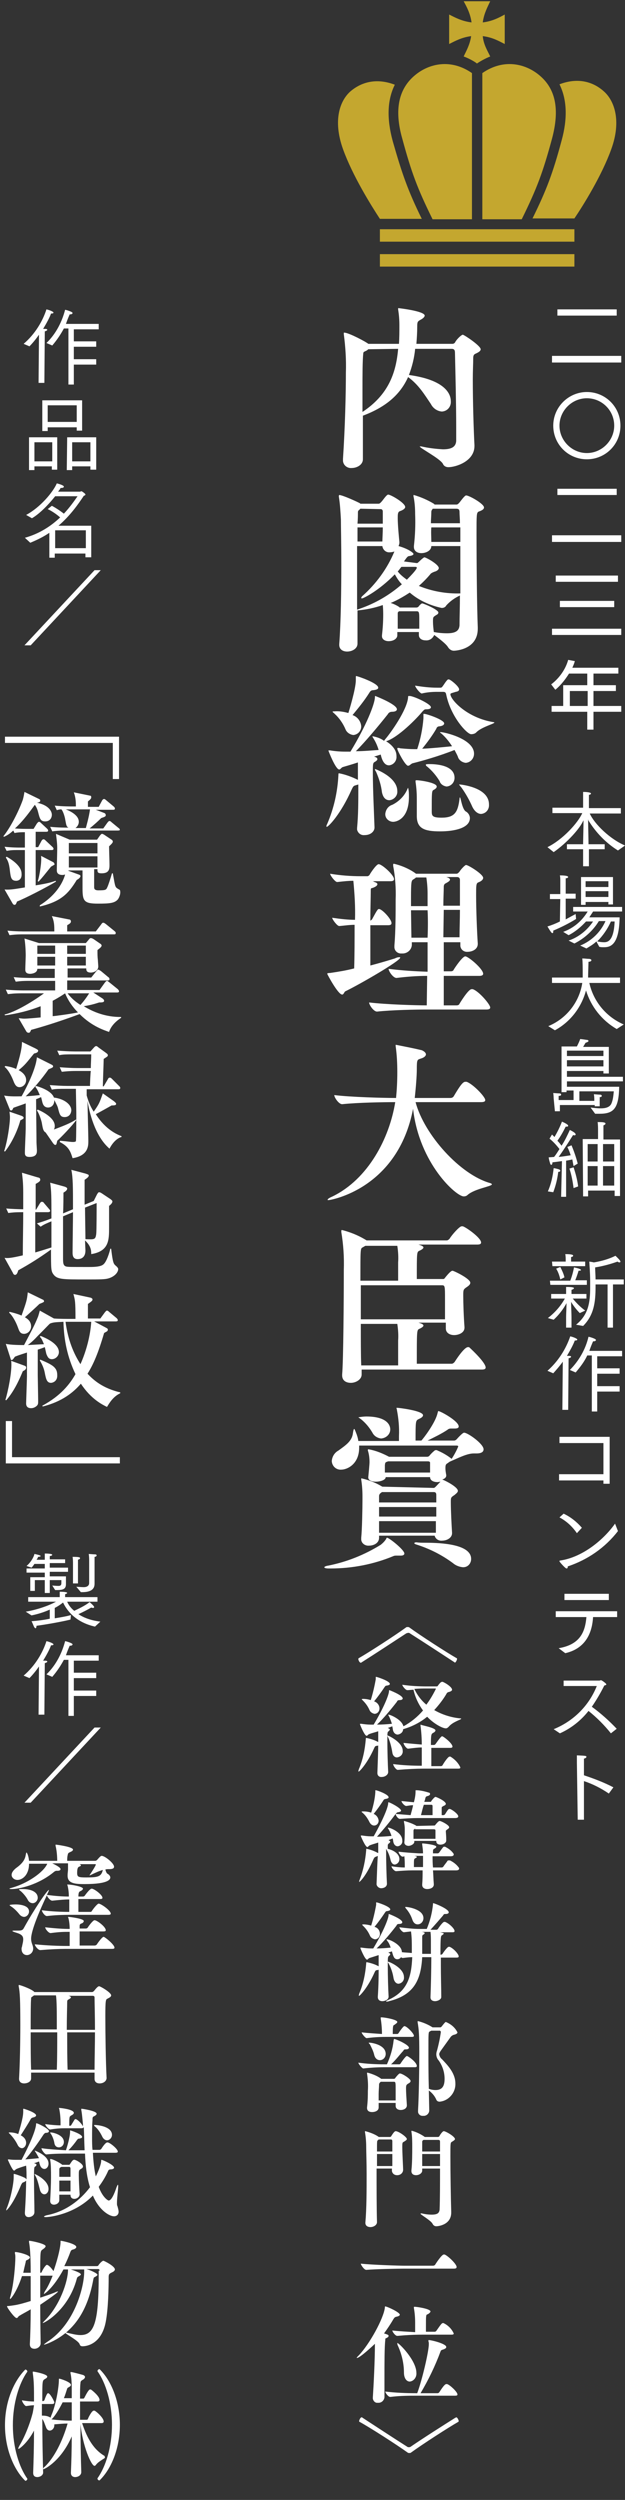 <?xml version="1.0" encoding="utf-8"?>
<!-- Generator: Adobe Illustrator 28.2.0, SVG Export Plug-In . SVG Version: 6.00 Build 0)  -->
<svg version="1.1" id="レイヤー_1" xmlns="http://www.w3.org/2000/svg" xmlns:xlink="http://www.w3.org/1999/xlink" x="0px"
	 y="0px" viewBox="0 0 150.7 602" style="enable-background:new 0 0 150.7 602;" xml:space="preserve">
<rect x="0" y="0" width="150.7" height="602" fill="#333333" stroke="none"/>
<style type="text/css">
	.st0{display:none;stroke:#000000;stroke-miterlimit:10;}
	.st1{fill:#C4A72F;}
	.st2{fill:#FFFFFF;}
</style>
<rect x="-114.8" y="-71.8" class="st0" width="312" height="691"/>
<g>
	<path class="st1" d="M138.5,58.2H91.6v-3h46.9V58.2z M138.5,61.2H91.6v3h46.9V61.2z M147.4,35.9c2.5-6.9,0.7-11.7-1.8-13.9
		c-2.1-1.9-5.7-3.6-10.7-1.7c1.8,3.6,2,8.2,0.5,13.6c-2.1,7.8-3.6,11.8-7,18.7h10.1C140.6,49.5,145.1,42.3,147.4,35.9z M129.9,18
		c-3.2-2.6-8.4-4-13.6-0.4v35.2h9.5c3.7-7.5,5.1-11.3,7.3-19.4C135,26.3,134,21.3,129.9,18z M84.5,22c-2.5,2.2-4.3,6.9-1.8,13.9
		c2.3,6.4,6.8,13.6,8.9,16.8h10.1c-3.4-6.9-4.8-11-7-18.7c-1.5-5.5-1.3-10,0.5-13.6C90.2,18.5,86.6,20.2,84.5,22z M113.8,52.7V17.6
		c-5.2-3.6-10.4-2.2-13.6,0.4c-4.1,3.3-5.2,8.4-3.2,15.4c2.2,8.1,3.6,11.9,7.3,19.4H113.8z M116.4,5.4c0.3-2.2,1.2-3.8,1.8-5.1h-2.7
		h-0.8h-2.9c0.7,1.3,1.6,2.9,1.9,5.1c-2.4-0.3-4-1.2-5.4-1.9v3.2v0.8v3.1c1.4-0.7,3-1.6,5.3-1.9c-0.3,2.1-1.2,3.6-1.8,4.9l0,0
		c1.4,0.5,2.9,1.4,3.2,1.7c0.4-0.3,1.9-1.2,3.2-1.7l0,0c-0.6-1.3-1.6-2.8-1.8-4.9c2.4,0.3,3.9,1.2,5.3,1.9V7.5V6.7V3.5
		C120.4,4.2,118.8,5.1,116.4,5.4z"/>
</g>
<g>
	<path id="パス_4276" class="st2" d="M132,204c3.7-1.8,7.4-5.9,8.4-8.2h-7.2v-1.3h7.4v-2.6c0-0.1,0-0.7,0-1.2
		c0.8,0,1.9,0.1,1.9,0.4c0,0.1-0.2,0.3-0.5,0.3c0,0.3,0,0.8,0,0.8v2.4h7.7v1.3h-7.5c1.1,2.5,4.9,6.2,8.5,7.7
		c-0.1,0.1-1.7,1.2-1.7,1.2c-2.9-1.8-5.3-4.3-7.1-7.2c-0.1-0.2-0.1-0.4-0.1-0.6c0,1.2,0.1,5.2,0.1,6v0.3h3.9v1.2H142v4.1h-1.4v-4.1
		h-3.9v-1.2h3.9V203c0-0.6,0.1-4.1,0.1-5.6c0,0.1,0,0.2-0.1,0.3c-0.8,1.8-3.8,5.2-7.1,7.5L132,204z"/>
	<path id="パス_4277" class="st2" d="M135.1,216.5h-2.5v-1.2h2.5v-3.2c0-0.4,0-0.9-0.1-1.3c1.6,0,2,0.2,2,0.4
		c0,0.1-0.2,0.3-0.6,0.3c0,0.3,0,0.9,0,0.9v2.8h2.4v1.2h-2.4v5c1.1-0.6,2-1.1,2.4-1.3l0.1,1.2c-1.8,1.1-3.6,2-5.5,2.8
		c0,0.1,0,0.2,0,0.3c0,0.2-0.1,0.3-0.2,0.3c-0.1,0-0.2-0.1-0.3-0.2c-0.3-0.4-0.6-0.9-0.9-1.4c1-0.3,2-0.7,3-1.2L135.1,216.5z
		 M137.1,226.5c2.4-0.8,4.5-2.5,5.9-4.6h-1.7c-1.2,1.3-2.6,2.5-4.2,3.3l-1.3-0.8c2.5-0.9,4.5-2.6,5.9-4.9h-3.5v-1.1H150v1.1h-7
		c-0.3,0.5-0.6,0.9-0.9,1.4h7.3c-0.1,6.8-2.3,7.2-3.8,7.2c-0.4,0-0.7,0-1.1-0.1l-0.7-1.3c-0.7,0.7-1.6,1.2-2.4,1.7l-1.5-0.7
		c2.7-1.1,4.9-3.2,6.1-5.9h-1.6c-1.4,2.3-3.5,4.2-5.9,5.4L137.1,226.5z M140.1,211.2h7.7v6.6h-1.1v-0.6h-5.5v0.7h-1.1L140.1,211.2z
		 M146.7,213.6v-1.4h-5.5v1.4H146.7z M146.7,214.6h-5.5v1.4h5.5V214.6z M147.3,221.9c-0.8,1.8-1.9,3.4-3.3,4.8
		c0.5,0.1,1.1,0.2,1.6,0.2c0.8,0,2.4-0.1,2.6-5H147.3z"/>
	<path id="パス_4278" class="st2" d="M132.2,247.1c4.4-1.8,7.5-5.8,8.2-10.4h-7.3v-1.3h7.4c0-0.3,0-0.6,0-0.8c0-1.5,0-3-0.1-3.8
		c0.6,0,1.2,0.1,1.6,0.1c0.4,0,0.6,0.2,0.6,0.3c0,0.2-0.2,0.4-0.7,0.4c-0.1,3.3-0.1,3.4-0.1,3.8h7.7v1.3h-7.4c1,4.5,4.1,8.2,8.3,10
		l-1.7,1.1c-3.6-2.1-6.2-5.4-7.4-9.3c-1.1,4.1-3.8,7.6-7.5,9.6L132.2,247.1z"/>
	<path id="パス_4279" class="st2" d="M133.5,264.5c0,0,0-0.6-0.1-1.3c0.1,0,1.1,0.1,1.5,0.1c0.2,0,0.4,0.1,0.4,0.3
		c0,0.2-0.2,0.3-0.6,0.3c0,0.3,0,0.8,0,0.8v0.2h3.6v-2.3h-1.7v0.4h-1.2v-11h3.7c0.3-0.6,0.6-1.2,0.8-1.8c0.1,0,0.8,0.1,1.5,0.2
		c0.3,0,0.5,0.1,0.5,0.3c0,0.1-0.3,0.3-0.7,0.4c-0.2,0.3-0.4,0.7-0.6,1h6.2v6.4h-1.3v-0.6h-8.8v1.4h13.5v1.1h-13.5v1.3h12.6
		c-0.1,5.2-1.3,6.5-4.7,6.5c-0.4,0-0.7,0-1.1,0l-1.1-1.5c0.8,0.1,1.7,0.2,2.5,0.2c1.2,0,2.1-0.3,2.5-1.1c0.4-0.9,0.5-1.9,0.6-3h-8.3
		v2.3h3.6v-0.5c0,0,0-0.5-0.1-1.1c0.2,0,1.1,0.1,1.5,0.1c0.2,0,0.4,0.1,0.4,0.3c0,0.2-0.2,0.3-0.5,0.3c0,0.2,0,0.4,0,0.6v1.6h-1.2
		v-0.3H135v1.5h-1.2L133.5,264.5z M145.5,253h-8.8v1.3h8.8V253z M145.5,255.3h-8.8v1.5h8.8V255.3z"/>
	<path id="パス_4280" class="st2" d="M132.1,286.9c0.8-1.8,1.2-3.7,1.4-5.6c0.1,0,0.7,0.1,1.3,0.3c0.2,0.1,0.3,0.2,0.3,0.3
		c0,0.2-0.2,0.3-0.5,0.3c-0.2,1.7-0.6,3.3-1.2,4.9L132.1,286.9z M135.5,279.6c-0.7,0.1-1.5,0.2-2.3,0.3c0,0.4-0.1,0.6-0.3,0.6
		c-0.1,0-0.2-0.1-0.3-0.5c-0.2-0.6-0.3-1.2-0.3-1.3l1.3-0.1c0.5-0.6,0.9-1.3,1.3-1.9c-0.7-0.9-1.5-1.8-2.4-2.5l0.6-1
		c0.2,0.2,0.4,0.4,0.6,0.6c0.7-1.2,1.3-2.4,1.8-3.7c0,0,1.5,0.6,1.5,1c0,0.1-0.1,0.2-0.3,0.2c-0.1,0-0.2,0-0.3,0
		c-0.6,1.2-1.2,2.3-2,3.4c0.4,0.4,0.7,0.8,1,1.2c0.8-1.2,1.4-2.5,2-3.8c1,0.5,1.4,0.8,1.4,1.1c0,0.1-0.1,0.2-0.3,0.2
		c-0.1,0-0.2,0-0.3-0.1c-0.2,0.3-2,3.2-3.5,5.3c1.1-0.1,2.2-0.3,2.9-0.4c-0.2-0.7-0.5-1.4-0.8-2l1-0.4c0.6,1.4,1.1,2.9,1.5,4.4
		l-1,0.6c-0.1-0.5-0.2-1-0.3-1.6c-0.4,0.1-0.9,0.2-1.5,0.3v8.7h-1.2L135.5,279.6z M138.3,286.1c-0.2-1.6-0.5-3.2-1-4.7l1-0.3
		c0.5,1.5,0.9,3,1.1,4.6L138.3,286.1z M140.5,274.3h3.7v-2.5c0,0,0-0.9-0.1-1.6c1.5,0,1.9,0.1,1.9,0.4c0,0.1-0.2,0.3-0.5,0.4
		c0,0.4,0,1,0,1v2.4h4V288h-1.3v-1.3h-6.4v1.4h-1.2L140.5,274.3z M144.1,275.5h-2.4v4.2h2.4V275.5z M144.1,280.8h-2.4v4.7h2.4V280.8
		z M148.1,275.5h-2.7v4.2h2.7V275.5z M148.1,280.8h-2.7v4.7h2.7V280.8z"/>
	<path id="パス_4281" class="st2" d="M132.1,317.4c1.7-1.3,3.1-2.9,4.1-4.7c-1.2,0-3.1,0-3.3,0v-1.1h3.6v-0.4c0-0.1,0-1.2,0-1.3
		c1.8,0,1.9,0.2,1.9,0.3c0,0.1-0.2,0.3-0.6,0.4v1h3.6v1.1c-0.2,0-2,0-3.3,0c0.9,1.1,1.9,2.1,3,2.9l-1.3,0.6
		c-0.8-0.8-1.5-1.7-2.1-2.7c0,0.9,0.1,2.9,0.1,3.7v2.5h-1.3c0,0,0-1.9,0-2.5c0-0.8,0.1-2.4,0.1-3.4c-0.8,1.5-1.9,2.9-3.1,4
		L132.1,317.4z M132.6,308.4h4.9c0.4-1,0.7-2.1,0.9-3.2c1.6,0.3,1.7,0.6,1.7,0.6c0,0.1-0.1,0.2-0.5,0.2h-0.1
		c-0.1,0.4-0.5,1.6-0.8,2.3h2.8v1.1h-8.8L132.6,308.4z M133.1,303.8h3.3v-0.7c0,0,0-0.6-0.1-1.1c1.7,0,1.9,0.2,1.9,0.4
		c0,0.1-0.2,0.3-0.5,0.3c0,0.2,0,0.4,0,0.6v0.5h3.4v1.1h-7.9L133.1,303.8z M135.1,308.1c-0.2-0.9-0.5-1.8-1-2.6l1-0.4
		c0.4,0.8,0.8,1.6,1,2.5L135.1,308.1z M138.9,319c3-2.4,3.4-5.4,3.4-8.9c0-0.5,0-1.1,0-1.7c0-1.9-0.2-4.1-0.2-4.6
		c0,0,0.7,0.1,1.1,0.2c1.8-0.3,3.6-0.8,5.2-1.6c0.1,0.1,1.2,1.1,1.2,1.4c0,0.1-0.1,0.2-0.2,0.2c-0.2,0-0.4-0.1-0.5-0.2
		c-1.7,0.6-3.5,1.1-5.4,1.4c0,0.8,0.1,1.9,0.1,2.9h6.8v1.2h-2.6v10.4h-1.3v-10.4h-2.9v0.6c0,3.7-0.4,6.8-3,9.4L138.9,319z"/>
	<path id="パス_4282" class="st2" d="M135.7,327.9c-0.7,1-1.5,1.9-2.3,2.8l-1.4-0.6c2.5-2.2,4.4-5.1,5.5-8.3
		c0.5,0.1,1.7,0.5,1.7,0.8c0,0.1-0.2,0.2-0.4,0.2c-0.1,0-0.2,0-0.2,0c-0.5,1.3-1.2,2.5-1.9,3.7c0.3,0,0.5,0,0.5,0
		c0.3,0,0.5,0.1,0.5,0.2c0,0.2-0.3,0.3-0.6,0.4l-0.1,12.4h-1.4L135.7,327.9z M142.7,326.4h-1.1c-0.7,1.5-1.7,2.8-2.8,4.1l-1.4-0.6
		c2.2-2.2,3.8-5,4.5-8c0.1,0,0.9,0.2,1.5,0.5c0.2,0.1,0.3,0.2,0.3,0.3c0,0.1-0.2,0.3-0.5,0.3c-0.1,0-0.1,0-0.2,0
		c-0.3,0.7-0.6,1.4-0.9,2.3h7.9v1.3h-6v2.9h5.4v1.3H144v3h5.4v1.3H144v4.8h-1.3V326.4z"/>
	<path id="パス_4283" class="st2" d="M134.8,355h10.7v-7.5h-10.6V346H147v11.3h-1.5v-0.8h-10.7V355z"/>
	<path id="パス_4284" class="st2" d="M135.9,364.5c1.7,0.8,3.2,2,4.4,3.4l-1.2,1.3c-1.1-1.6-2.5-2.9-4.2-3.8L135.9,364.5z
		 M149,368.7c-3.1,4-7.3,6.9-12.1,8.5c0,0.4-0.1,0.5-0.3,0.5c-0.3,0-1.6-1.5-1.7-1.7v-0.1c0,0,0-0.1,0.1-0.1
		c5.6-0.8,10.7-5.2,13.3-8.9L149,368.7z"/>
	<path id="パス_4285" class="st2" d="M134.7,396.9c5.4-0.9,6.4-4.2,6.7-7.5H134V388h14.8v1.4H143c-0.2,3.4-1.5,7.5-6.7,8.7
		L134.7,396.9z M136.1,383.8h10.7v1.5h-10.7V383.8z"/>
	<path id="パス_4286" class="st2" d="M133.5,416.4c4.7-1.9,8.5-5.6,10.4-10.4h-8v-1.3h8.6c0.2,0,0.3-0.1,0.4-0.1
		c0.2,0,1.3,0.8,1.3,1s-0.3,0.2-0.5,0.3c-0.9,1.8-1.9,3.5-3,5.1c2.2,1.6,4.2,3.4,6,5.3l-1.4,1.1c-1.6-2-3.4-3.8-5.4-5.4
		c-1.8,2.3-4.2,4.2-6.9,5.4L133.5,416.4z"/>
	<path id="パス_4287" class="st2" d="M139.1,424.5c0,0,0-1.1,0-1.8c2.2,0.1,2.3,0.1,2.3,0.4c0,0.1-0.2,0.3-0.6,0.4
		c0,0.5,0,0.9,0,1.2v2.8c2.4,0.8,4.8,1.7,7.1,2.9l-1.1,1.5c-1.9-1.3-3.9-2.3-6-3v9.3h-1.5L139.1,424.5z"/>
</g>
<path id="パス_4305" class="st2" d="M115.9,84.1c0,0.4-0.4,0.7-1.3,1.1c-0.4,0.2-0.5,0.5-0.5,1.1c0,1.3-0.1,3.1-0.1,5
	c0,5.3,0.2,12.1,0.4,15.9v0.2c0,3.7-4.5,5.1-6.3,5.1c-0.6,0-1.1-0.3-1.3-0.8c-0.7-1.3-5.6-3.8-5.6-4.2c0,0,0,0,0.1,0s0.2,0,0.3,0
	c1.7,0.4,3.5,0.6,5.2,0.7c2.4,0,3.1-0.8,3.2-2c0-0.9,0-2.1,0-3.4c0-5.5-0.2-13.4-0.3-17.9c0-0.7-0.3-0.9-0.8-0.9h-8.8
	c-0.2,2.1-0.7,4.2-1.5,6.3c8.8,1.2,10.1,4.6,10.1,6.3c0.1,1.3-0.8,2.4-2.1,2.5c0,0,0,0-0.1,0c-1.1-0.1-2.1-0.8-2.6-1.8
	c-1.5-2.2-2.9-4.6-5.5-6.5c-1.9,4.2-5.3,7.2-10.9,9.3c0,3.6,0,7.3,0,10.5c0,1.3-1.4,2.1-2.7,2.1c-1,0.1-2-0.6-2.1-1.7
	c0-0.1,0-0.2,0-0.3v-0.2c0.5-7.6,0.7-15.5,0.7-20.8c0.1-3.1-0.1-6.2-0.5-9.2c0-0.1,0-0.2,0-0.3c0-0.1,0-0.1,0.1-0.1
	c1.1,0,5.4,2.3,5.8,2.7h7.4c0.1-1.5,0.1-3,0.1-4.5c0-1.3-0.1-2.5-0.3-3.8v-0.2c0-0.1,0-0.1,0.1-0.1c0,0,6.3,0.7,6.3,1.8
	c0,0.3-0.4,0.7-1,1c-0.7,0.4-0.8,0.5-0.8,1.6c0,1.5-0.1,2.9-0.2,4.2h8.7c0.3,0,0.6-0.2,0.7-0.5c0.5-0.8,1.5-1.7,1.8-1.7
	C112.2,80.8,115.9,83.3,115.9,84.1 M88.8,84.1c-0.2,0.2-0.5,0.4-0.8,0.5c-0.3,0.2-0.3,0.1-0.4,0.4c-0.2,1.8-0.2,5.2-0.2,9.1v5.1
	c6.2-4.1,8.1-9.3,8.6-15.2L88.8,84.1z"/>
<path id="パス_4306" class="st2" d="M100.5,135.6c0.3,0,0.4-0.3,0.5-0.3c0.4-0.4,0.8-0.8,1.3-1.1c0.4,0,3.5,1.7,3.5,2.6
	c0,0.3-0.3,0.6-0.8,0.8c-0.4,0.1-0.8,0.3-1.1,0.5c-0.9,1.1-1.9,2.1-2.9,3c3.2,1.3,6.6,1.9,10,1.8v-11.4h-7l0,0
	c0,1.1-1.3,1.7-2.4,1.7c-1,0-1.8-0.5-1.8-1.5v-0.2c0.3-2.6,0.4-5.1,0.3-7.7c0-1.4-0.1-2.9-0.4-4.3c0-0.1,0-0.1,0-0.2s0-0.1,0.1-0.1
	c1.7,0.5,3.3,1.2,4.8,2.1l0.2,0.2h5.3c0.3,0,0.6-0.4,0.7-0.5c0.7-0.9,1.3-1.7,1.6-1.7c0.7,0,4.3,2,4.3,2.9c0,0.4-0.4,0.7-1.3,1
	c-0.5,0.3-0.5,0.6-0.5,5.6c0,6.4,0.1,17.3,0.3,22.3v0.3c0,5-5.3,5.3-5.8,5.3c-0.6,0-1.1-0.4-1.4-0.9c-0.5-0.8-2.1-2-3.3-2.9
	c-0.4,0.9-1.2,1.4-2.1,1.3c-0.8,0-1.6-0.4-1.6-1.3v-0.7h-5.2c0,0.3,0,0.5,0,0.8c0,0.7-0.8,1.4-2.1,1.4c-0.8,0-1.6-0.4-1.6-1.2V153
	c0.2-1.7,0.3-3.4,0.3-5c0-0.3,0-1.3-0.1-2.3c-2,0.7-4,1.1-6.1,1.3c0,3.1,0,5.9,0,8c0,1.2-1.3,1.9-2.5,1.9c-1,0-1.9-0.5-1.9-1.6v-0.2
	c0.4-5.3,0.5-13,0.5-19.4c0-4.7-0.1-8.8-0.1-10.6c-0.1-1.8-0.2-3.7-0.5-5.5c0-0.1,0-0.1,0-0.2s0.1-0.2,0.1-0.2l0,0
	c0.8,0,4.7,1.8,5,2l0.1,0.1h4.4c0.3,0,0.6-0.4,0.7-0.5c0.3-0.3,1.2-1.7,1.6-1.7c0.6,0,4.1,2,4.1,3c0,0.3-0.4,0.7-1.3,1
	c-0.5,0.2-0.5,0.8-0.5,1.7c0,1.6,0.3,4.7,0.4,5.7v0.2c0,0.3-0.1,0.5-0.2,0.8c2.2,0.6,3.6,1.6,3.6,1.9c0,0.2-0.3,0.4-1,0.5
	c-0.3,0-0.5,0.2-0.8,0.6l-0.5,0.7L100.5,135.6z M92.3,127h-6.1c0,1,0,2.2,0,3.4h6C92.2,129.7,92.3,128.4,92.3,127 M86.7,146.6
	c3.8-1.3,7.2-3.3,10.2-5.9c-0.7-0.7-1.2-1.5-1.7-2.4c-3.9,4-7.6,5.8-7.9,5.8c-0.1,0-0.2,0-0.2-0.1s0.1-0.3,0.2-0.4
	c3.4-3,6.1-6.7,7.8-10.8c-0.3,0.1-0.7,0.2-1.1,0.2c-0.9,0.1-1.7-0.6-1.8-1.5h-6.1c0,4.6,0,10.3,0,15.3
	C86.4,146.7,86.5,146.7,86.7,146.6 M86.9,122.5l-0.3,0.3c-0.3,0.2-0.3,0.4-0.3,0.7c0,0.5,0,1.4-0.1,2.6h6.1c0-1.1,0-2.1,0-2.9
	c0-0.3-0.1-0.5-0.4-0.6c-0.1,0-0.1,0-0.2,0L86.9,122.5z M94.2,145.2c0.7,0.2,1.5,0.6,2.1,1c0,0,0,0.1,0.1,0.1h4
	c0.2,0,0.4-0.1,0.5-0.2c0.2-0.3,0.7-0.8,0.9-0.8c0.3,0,3.9,1.5,3.9,2.2c0,0.2-0.1,0.4-0.5,0.6c-0.8,0.5-0.8,0.5-0.8,1.6
	c0,0.8,0.1,1.6,0.2,2.5c1.1,0.2,2.1,0.3,3.2,0.3c2.2,0,2.9-0.7,3-1.9c0-2,0.1-4.5,0.1-7.2c-1.3,0.6-2.4,1.4-3.3,2.4
	c-0.2,0.4-0.6,0.6-1.1,0.6c-2.8-0.6-5.5-1.8-7.7-3.7C97.4,143.6,95.9,144.5,94.2,145.2 M96.2,147.2l-0.1,0.1
	c-0.2,0.1-0.2,0.3-0.2,0.5c0,1.1,0,2.4,0,3.6h5.2c0-0.7,0-1.3,0-1.9c0-1.9,0-2.3-0.6-2.3L96.2,147.2z M96.8,136.5
	c-0.3,0.3-0.5,0.7-0.9,1.1c0.6,0.8,1.4,1.4,2.2,2c2.4-2.4,2.4-2.8,2.4-2.9c0-0.2-0.3-0.2-0.4-0.2L96.8,136.5L96.8,136.5z
	 M104.3,122.6c-0.2,0.2-0.3,0.4-0.3,0.7c0,0.9-0.1,1.8-0.1,2.7h7c0-1.1-0.1-2-0.1-2.7c0-0.6-0.2-0.8-0.8-0.8h-5.7V122.6z M104,130.5
	h7V127h-7C103.9,128.1,104,129.3,104,130.5"/>
<path id="パス_4307" class="st2" d="M103.9,170.3c0,0.3-0.3,0.5-1.1,0.5c-0.5,0-0.5,0.1-1,0.6c-1.3,1.6-5.8,6.2-8.7,7.1
	c2.4,1.5,2.5,3,2.5,3.6c0.1,1.1-0.7,2.1-1.8,2.2c-0.9,0-1.6-0.8-2-2.6l-1.6,0.5l0.3,0.1c0.3,0.1,0.5,0.3,0.5,0.5s-0.2,0.4-0.5,0.6
	c-0.6,0.3-0.6,0.4-0.6,2.7c0,3.9,0.3,10.1,0.4,13.1v0.1c0,0.8-0.8,1.8-2.4,1.8c-0.9,0.1-1.6-0.5-1.8-1.3c0-0.1,0-0.1,0-0.2v-0.2
	c0.3-3.3,0.3-6,0.3-10.5c-0.2,0.1-0.4,0.1-0.6,0.2c-0.6,0.1-0.7,0.4-1,1c-2.6,5.9-5.6,9-6,9c0,0-0.1,0-0.1-0.1
	c0-0.2,0.1-0.4,0.2-0.6c1.6-3.7,2.5-7.7,2.7-11.8c0-0.4,0.1-0.4,0.1-0.4c1.6,0.3,3.2,0.9,4.6,1.6c0-3.6,0-3.6,0-4.2
	c-1.5,0.5-2.9,0.9-3.6,1.1c-0.4,0.1-0.6,0.6-0.9,0.6c-0.9,0-2.6-4.5-2.6-4.5c0-0.1,0-0.1,0.1-0.1s0.2,0,0.3,0
	c1.2,0.2,2.4,0.3,3.6,0.3h1.3c3.9-6.4,5.8-11.4,5.9-13c0-0.3,0-0.4,0.1-0.4c0,0,5.2,2,5.2,3.2c0,0.3-0.3,0.6-1.2,0.6
	c-0.4,0-0.8,0.2-1,0.6c-2.3,2.9-5.4,6.6-7.7,8.9c1.9,0,3.9-0.2,5.5-0.3c-0.3-1-0.7-1.9-1.2-2.7c-0.1-0.2-0.2-0.3-0.3-0.5
	c0,0,0-0.1,0.1-0.1c1,0.2,1.9,0.5,2.7,1.1l0.3-0.4c1.3-1.5,5.3-7.1,5.5-10.1c0-0.3,0-0.3,0.3-0.3
	C99.5,167.5,103.9,169.5,103.9,170.3 M84,171.7c0.1-0.3,1.8-5.8,1.8-7.9c0-0.2,0-0.4,0-0.5V163c0-0.1,0-0.2,0.1-0.2
	c0.3,0,5.3,1.7,5.3,2.8c0,0.3-0.3,0.5-1.2,0.6c-0.5,0-0.7,0.2-1,0.7c-1.2,1.9-2.6,3.6-4,5.3c1.2,0.4,2,1.5,2.1,2.7
	c0,1.1-0.8,2-1.9,2.1c-0.8-0.1-1.6-0.6-1.9-1.4c-0.6-1.4-1.5-2.7-2.6-3.7c-0.3-0.3-0.5-0.4-0.5-0.5s0.1-0.1,0.4-0.1
	C81.8,171.2,82.9,171.4,84,171.7 M95.8,190.5c0.1,1.1-0.8,2.1-1.9,2.2c-0.8,0-1.5-0.5-1.8-1.9c-0.2-1.7-0.7-3.3-1.4-4.9
	c-0.1-0.2-0.3-0.4-0.3-0.7c0,0,0,0,0.1,0C90.5,185.2,95.8,187.1,95.8,190.5 M98.2,190.1c0.1-0.3,0.2-0.4,0.2-0.4
	c0.2,0.7,0.2,1.5,0.2,2.2c0,5.3-3,6-3.8,6c-1,0-1.9-0.8-1.9-1.8V196c0.1-1,0.7-1.9,1.7-2.2C96.2,193,97.5,191.7,98.2,190.1
	 M107.1,174.2c0,0.3-0.3,0.6-1.1,0.7c-0.4,0-0.7,0.2-0.8,0.6c-1,1.7-2.2,3.3-3.4,4.8c2.3-0.1,5.2-0.4,7.2-0.6
	c-0.7-1.1-1.5-2.1-2.5-3c-0.3-0.2-0.4-0.3-0.4-0.4c0,0,0,0,0.2,0c0.8,0,8,1.6,8,5.2c0,1.1-0.8,2.1-2,2.2c-0.9-0.1-1.7-0.7-1.9-1.5
	c-0.2-0.5-0.5-1-0.8-1.6c-3.8,1.5-7.7,2.6-10.1,3.2c-0.4,0.1-0.7,0.6-1.1,0.6c-0.7,0-2.6-3.7-2.6-4.1c0-0.1,0-0.2,0.2-0.2
	c0.1,0,0.3,0,0.5,0.1c1.1,0.1,2.4,0.2,3.3,0.2h0.8c0.8-2.4,1.3-4.9,1.5-7.4c0-0.2,0-0.5,0-0.7c0-0.1,0-0.2,0-0.3s0-0.1,0.1-0.1l0,0
	C102.6,171.8,107.1,173.3,107.1,174.2 M119,173.9c0.2,0,0.2,0.1,0.2,0.1c0,0.3-3.2,1.1-4.4,2.4c-0.3,0.3-0.8,0.4-1.2,0.4
	c-1,0-4.9-4.2-6-9.5c-0.1-0.5-0.2-0.7-0.8-0.7h-1.4c-1.2,0-2.5,0.1-3.7,0.4l0,0c-0.4,0-1.6-1.5-1.6-1.9c1.8,0.3,3.5,0.5,5.3,0.5h0.8
	c0.2,0,0.4-0.1,0.5-0.3c0.4-0.5,0.7-1.1,1.2-1.6c0.1-0.1,0.2-0.1,0.3-0.1c0.4,0,2.5,1.7,2.5,2.4c0,0.3-0.2,0.5-0.8,0.6
	c-0.9,0.3-1.3,0.3-1.3,0.6C108.7,168.6,112.7,172.9,119,173.9 M105.3,189.4c0,0.3-0.2,0.5-0.7,0.8c-0.5,0.2-0.5,0.5-0.5,5.2
	c0,1.1,0.2,1.5,2.4,1.5c3.2,0,3.9-1.4,4.3-4.5c0-0.1,0-0.3,0.1-0.4c0.2,0,0.5,2.8,1.4,3.4c0.6,0.3,1,1,1,1.6c0,2.4-3.7,3.2-7.2,3.2
	c-3.8,0-5.6-0.7-5.6-3.7v-0.2c0-0.7,0-2.6,0-4s-0.1-2.7-0.3-4c0-0.2,0-0.3,0-0.3s0-0.1,0.1-0.1C100.7,187.8,105.3,188.4,105.3,189.4
	 M103.6,184c1.1,0,6,0.1,6,3.3c0,1.1-0.8,2-1.9,2.1c-0.8-0.1-1.5-0.6-1.7-1.3c-0.8-1.3-1.8-2.5-3-3.5c-0.3-0.2-0.3-0.3-0.3-0.4
	C102.5,184,103.2,184,103.6,184 M117.9,193.7c0.1,1.2-0.7,2.2-1.9,2.3c-0.7,0-1.5-0.5-2.1-1.7c-0.7-1.6-1.6-3.2-2.6-4.6
	c-0.4-0.5-0.6-0.7-0.6-0.8h0.1C110.9,188.9,117.9,189.5,117.9,193.7"/>
<path id="パス_4308" class="st2" d="M85.4,233.2c0.1-3.2,0.1-7,0.1-10.5c-1.2,0-2.5,0.2-3.7,0.3l0,0c-0.5,0-1.7-1.6-1.7-2
	c2,0.3,3.9,0.5,5.5,0.5c0.1-3.1-0.1-6.3-0.4-9.4c-1.1,0-2.1,0.1-3.9,0.3l0,0c-0.5,0-1.7-1.6-1.7-2c2.4,0.4,4.9,0.6,7.4,0.6h1.6
	c0.2,0,0.4-0.2,0.5-0.3c0-0.1,1.6-2.6,2.2-2.6c0.8,0,3.7,2.6,3.7,3.6c0,0.3-0.2,0.5-0.8,0.5h-4.4c0.2,0,0.3,0.1,0.5,0.2
	c0.4,0.1,0.7,0.3,0.7,0.5c0,0.3-0.3,0.6-1.1,0.9c-0.3,0.1-0.5,0-0.5,0.5c0,1.8-0.1,4.5-0.1,7.4c0.2-0.1,0.3-0.2,0.4-0.3
	c1.3-2.4,1.4-2.5,1.7-2.5c0.7,0,3,2.4,3,3.4c0,0.3-0.2,0.5-0.8,0.5h-4.3c0,3.4,0,6.9,0,9.7c1.9-0.5,4-1.1,5.9-1.7
	c0.4-0.2,0.7-0.3,1.1-0.3c0.1,0,0.2,0,0.2,0.1c0,0.8-9.7,6.4-13.2,8.1c-0.3,0.1-0.4,0.8-0.8,0.8c-1,0-3.6-4.9-3.6-5s0.1-0.2,0.7-0.2
	C81.6,234,83.5,233.7,85.4,233.2 M107,233.9h1.7c0.3,0,0.6-0.1,0.7-0.4c0.3-0.5,2.1-3.2,2.8-3.2s4.3,3,4.3,4.2
	c0,0.3-0.3,0.5-0.9,0.5H107v7.1h3.1c0.3,0,0.6-0.1,0.7-0.4c0,0,2.1-3.5,2.9-3.5c0.1,0,0.2,0,0.3,0c1.5,0.5,4.2,3.7,4.2,4.4
	c0,0.3-0.2,0.5-0.9,0.5h-14.5c-2.4,0-8.2,0.1-11.9,0.5l0,0c-0.8,0-1.9-1.6-1.9-2.2c4.2,0.5,11.4,0.7,13.9,0.7l0.1-7.1
	c-2.5,0-5,0.2-7.4,0.5l0,0c-0.8,0-1.9-1.6-1.9-2.2c3.1,0.4,6.3,0.6,9.4,0.7v-7.1h-3.8v0.7l0,0c-0.1,1.2-1.2,2.1-2.4,2
	c-0.9,0.1-1.7-0.5-1.8-1.4c0-0.1,0-0.2,0-0.3v-0.2c0.3-3.5,0.3-8.1,0.3-11.1c0.1-2.7-0.1-5.5-0.6-8.1c0-0.1,0-0.2,0-0.3
	s0-0.2,0.2-0.2c1.7,0.4,3.4,1.1,4.9,2.1c0.1,0.1,0.3,0.2,0.4,0.3h9.8c0.3,0,0.6-0.4,0.7-0.5c0.3-0.5,0.7-0.9,1.1-1.3
	c0.3-0.2,0.3-0.3,0.5-0.3c0.5,0,4.1,2.2,4.1,3.1c0,0.4-0.4,0.8-1.2,1.1c-0.5,0.2-0.5,0.8-0.5,3.1c0,3.3,0.2,8.7,0.4,11.6v0.1
	c0,1.4-1.5,1.9-2.4,1.9c-0.9,0.1-1.7-0.5-1.8-1.4c0-0.1,0-0.1,0-0.2l0,0v-0.7h-4V233.9z M103.1,215.2c0-1.3-0.1-2.6-0.3-3.9h-2.5
	c-0.2,0.2-0.5,0.4-0.7,0.5c-0.4,0.3-0.5,0.5-0.5,4.5v1.9h4C103.1,217,103.1,216,103.1,215.2 M103.1,219.2h-4l0.1,6.6h3.9
	C103.2,223.4,103.2,221.1,103.1,219.2 M108.5,211.8c0,0.3-0.3,0.5-1,0.9c-0.3,0.1-0.5,0.4-0.5,0.8c0,1.2-0.1,2.8-0.1,4.6h4
	c0-5.4,0-6,0-6.2c0-0.5-0.3-0.7-0.7-0.7h-2.6l0.3,0.1C108.2,211.4,108.5,211.6,108.5,211.8 M106.9,225.7h3.9c0-2,0.1-4.3,0.1-6.6
	H107L106.9,225.7L106.9,225.7z"/>
<path id="パス_4309" class="st2" d="M101.7,252.9c0.7,0.3,1,0.7,1,1c0,0.4-0.5,0.8-1.2,1c-0.9,0.3-1,0.2-1,2.6
	c0,1.5-0.2,4.2-0.5,6.9h8.6c0.3,0,0.6-0.1,0.8-0.4c1.7-2.9,2.3-3.5,2.8-3.5c0.1,0,0.2,0,0.3,0c1.5,0.5,4.5,3.6,4.5,4.4
	c0,0.3-0.2,0.5-1,0.5h-15.8c2.1,7.9,10.8,17.5,18,19.5c0.3,0.1,0.4,0.2,0.4,0.3c0,0.5-4,1-5.8,2.5c-0.3,0.3-0.6,0.4-1,0.4
	c-1.8,0-10.7-7.9-12.2-21.1c-3.7,19.3-19.9,22-20.4,22c-0.2,0-0.2,0-0.2-0.1c0-0.2,0.5-0.5,1.2-0.8c8.6-4.2,13.7-14,15.1-22.7
	c-2.7,0-9.2,0.1-12.8,0.5l0,0c-0.8,0-1.9-1.6-1.9-2.2c4,0.5,11.9,0.7,14.9,0.7c0.2-2.1,0.3-4.1,0.3-6.2s-0.1-4.2-0.4-6.3
	c0-0.1,0-0.1,0-0.2c0-0.1,0-0.1,0.1-0.1C97.5,252,99.6,252.4,101.7,252.9"/>
<path id="パス_4310" class="st2" d="M117.1,329.3c0,0.3-0.2,0.5-0.9,0.5h-29v1.2c0,1.2-1.4,2-2.6,2c-1.1,0-2.1-0.5-2.1-1.8V331
	c0.3-3.3,0.4-18.4,0.4-25.2c0.1-3.1-0.1-6.1-0.6-9.1c0-0.1,0-0.2,0-0.3c0-0.1,0-0.2,0.2-0.2c1.9,0.5,3.7,1.2,5.4,2.2l0.5,0.3h19.3
	c0.3,0,0.5-0.2,0.7-0.4c0.6-1,2.4-3,2.9-3c0.1,0,0.2,0,0.3,0c0.9,0.3,4.4,2.8,4.4,3.9c0,0.3-0.2,0.5-0.9,0.5h-14.2l0.6,0.2
	c0.3,0.1,0.6,0.3,0.6,0.5s-0.3,0.5-1,0.8c-0.6,0.3-0.6,0.3-0.6,6.8h6.3c0.2,0,0.3,0,0.5-0.3c0.1-0.1,1.3-1.7,1.8-1.7
	c0.3,0,4.3,1.9,4.3,2.9c0,0.3-0.2,0.6-0.8,1c-0.9,0.6-0.9,0.7-0.9,2.1c0,1.8,0.1,5,0.3,7.6v0.1c0,1.3-1.5,1.8-2.5,1.8s-2-0.5-2-1.6
	v-1.4h-6.6l0.6,0.2c0.3,0.1,0.6,0.3,0.6,0.5s-0.3,0.5-1,0.8c-0.6,0.3-0.6,0.3-0.6,8.4h8.4c0.3,0,0.5-0.2,0.7-0.4
	c2-3.1,2.9-3.6,3.2-3.6c0.1,0,0.2,0,0.3,0C114.1,325.3,117.1,328.2,117.1,329.3 M95.8,300h-7.7c-0.2,0.1-0.5,0.3-0.7,0.4
	c-0.5,0.3-0.5,0.3-0.5,8H96c0-1.3,0-3.3,0-4.4C96.1,302.7,96,301.3,95.8,300 M107.3,313c0-3.4,0-3.5-0.8-3.5H87c0,2.6,0,5.4,0,8.2
	h20.3C107.3,316.1,107.3,314.5,107.3,313 M95.8,318.8H87c0,3.9,0,7.6,0.1,10H96c0-1.6,0-4.8,0-6C96.1,321.5,96,320.2,95.8,318.8"/>
<path id="パス_4311" class="st2" d="M97.5,374.1c0,0.3-0.3,0.5-0.8,0.5c-0.2,0-0.3,0-0.5,0s-0.4,0-0.6,0s-0.5,0-0.7,0.1
	c-4.8,2-10,3-15.2,3h-0.4c-0.7,0-1.1-0.1-1.1-0.3c0-0.1,0.3-0.3,1-0.4c4.5-0.9,8.7-2.6,12.6-5c0.5-0.4,1-0.9,1.3-1.4
	c0.1-0.2,0.1-0.3,0.2-0.3C93.7,370.2,97.5,373.2,97.5,374.1 M104.5,358.3c0.3,0,0.3,0,1.6-1.4l0.1-0.1c-0.2,0-0.5,0.1-0.7,0.1
	c-1,0-1.8-0.4-1.8-1.2l0,0H93c0,0.7-1.3,1.1-2.4,1.1c-0.9,0-1.8-0.3-1.8-1v-0.1c0.1-1,0.3-3.1,0.3-3.6c0-0.9-0.1-1.9-0.4-2.8
	c0-0.1,0-0.1,0-0.2s0.1-0.1,0.2-0.1c1.7,0.3,3.4,1,4.9,1.8l0,0l0,0h9.2c0.2,0,0.4-0.1,0.5-0.2c0.4-0.5,0.8-0.9,1.3-1.3
	c0.1-0.1,0.2-0.1,0.4-0.1c0.1,0,0.2,0,0.3,0.1c1.2,0.5,2.4,1.2,3.4,2l0,0c0.6-0.9,1.2-2,1.6-3c0-0.1-0.2-0.2-0.3-0.2H86.6v0.5
	c0,4-2.9,5.3-4.3,5.3c-1.2,0.1-2.2-0.8-2.3-2c0,0,0,0,0-0.1c0.1-1.1,0.7-2,1.6-2.5c1.8-1.3,3.3-2.3,3.5-4.2c0.1-0.7,0.2-1,0.3-1
	c0.1,0,0.2,0.3,0.4,0.8c0.3,0.7,0.5,1.4,0.6,2.1h9.8v-1.2c0.1-2.1-0.1-4.2-0.5-6.3c0-0.2-0.1-0.3-0.1-0.4c0,0,0-0.1,0.1-0.1
	c0.4,0,6.3,0.7,6.3,1.8c0,0.3-0.3,0.6-1,0.9c-0.8,0.4-0.8,0.4-0.8,5.2h1.4c0.5-0.5,3.4-4.3,3.9-6.6c0.1-0.3,0.1-0.5,0.2-0.5
	c0.5,0,4.9,2.4,4.9,3.7c0,0.4-0.4,0.5-1,0.5c-0.2,0-0.4,0-0.5,0s-0.3,0-0.4,0c-0.3,0-0.6,0.1-0.8,0.3c-1.5,1-3.2,1.8-4.8,2.6h6.4
	c0.2,0,0.4-0.1,0.6-0.3c0,0,1.4-1.6,1.8-1.6c0.9,0,4.7,2.7,4.7,4c0,0.6-0.5,1-1.7,1h-0.7c-1.6,0-3.7,1.1-5.8,2
	c-0.1,0.1-0.3,0.2-0.4,0.3c-0.5,0.3-0.6,0.4-0.6,1.3c0,0.5,0.1,1.1,0.2,1.6v0.1c0,0.5-0.4,0.8-1,1h0.1c0.8,0.3,3.7,1.8,3.7,2.7
	c0,0.3-0.2,0.5-0.8,1c-0.9,0.6-0.9,0.6-0.9,1.8c0,1.9,0.2,5.8,0.3,7.3v0.1c0,1.1-1.2,1.8-2.4,1.8c-0.8,0.1-1.6-0.4-1.8-1.2H91.4v0.5
	c0,1.3-1.3,1.9-2.4,1.9c-0.9,0.1-1.8-0.5-1.9-1.4c0-0.1,0-0.2,0-0.3v-0.2c0.2-1.9,0.3-7,0.3-9.2v-0.8c0-1.4-0.1-2.7-0.3-4
	c0-0.1,0-0.1,0-0.2s0-0.1,0.1-0.1l0,0c1.7,0.4,3.3,1,4.8,1.9l0.2,0.1L104.5,358.3z M86.4,341.3c0.6-0.1,1.3-0.2,1.9-0.2
	c5.5,0,5.8,2.5,5.8,3.1c0,1.2-1,2.1-2.2,2.2c-0.9-0.1-1.7-0.6-2.1-1.4c-0.7-1.2-1.6-2.3-2.7-3.2C86.7,341.5,86.4,341.3,86.4,341.3
	 M105.2,361.8V360c0-0.7-0.4-0.7-0.7-0.7H92.1l-0.4,0.3c-0.2,0.2-0.3,0.4-0.3,0.7c0,0.3,0,0.8,0,1.5H105.2z M105.2,362.9H91.4v2.3
	h13.8L105.2,362.9z M91.4,366.3c0,1,0,2,0,2.8h13.7c0-0.7,0-1.7,0-2.8H91.4z M103.7,354.6c0-0.9,0-2,0-2.4c0-0.1-0.1-0.3-0.5-0.3
	h-9.6l-0.3,0.1c-0.5,0.2-0.4,0.3-0.5,0.8v1.8H103.7z M102.5,371.5c4.1,0,11.1,0.4,11.1,3.9c0,1.1-0.8,2-1.9,2h-0.1
	c-0.9-0.1-1.7-0.4-2.4-1c-2.7-2-5.7-3.5-8.9-4.5c-0.3-0.1-0.4-0.2-0.4-0.3s0.2-0.2,0.5-0.2C101.1,371.5,101.8,371.5,102.5,371.5"/>
<path id="パス_4312" class="st2" d="M109.6,400.3c-2.6-1.7-7.8-5.1-10.8-7c-0.1-0.1-0.2-0.1-0.4-0.1c-0.1,0-0.3,0.1-0.4,0.1
	c-2.9,1.9-8.1,5.3-10.8,7c0,0-0.1,0.1-0.2,0.1c-0.3,0-0.6-0.6-0.6-0.9c0-0.1,0-0.1,0.1-0.2c2.3-1.3,8.8-5.5,11.4-7.4
	c0.1-0.1,0.2-0.1,0.4-0.1c0.1,0,0.3,0,0.4,0.1c2.6,1.9,9.1,6.1,11.4,7.4c0.1,0,0.1,0.1,0.1,0.2c0,0.2-0.3,0.9-0.6,0.9
	C109.7,400.3,109.7,400.3,109.6,400.3"/>
<path id="パス_4313" class="st2" d="M109,406.9c0,0.3-0.5,0.5-1,0.6c-0.1,0.1-0.3,0.2-0.3,0.3c-0.8,1.4-1.9,2.8-3,4
	c1.9,1.1,4.1,1.8,6.3,2c0.1,0,0.2,0,0.2,0.1c0,0.2-2,0.7-3,1.9c-0.2,0.2-0.4,0.4-0.7,0.4c-0.8,0-2.9-1.1-4.5-2.8
	c-1.7,1.4-3.7,2.4-5.8,3c0,0.7-0.6,1.2-1.3,1.3c-0.5,0-1.1-0.4-1.2-1.4c0-0.2-0.1-0.4-0.1-0.6c-0.3,0.1-0.7,0.3-1.1,0.4l0.2,0.1
	c0.2,0.1,0.3,0.2,0.3,0.3c0,0.1-0.1,0.2-0.3,0.4c-0.3,0.2-0.3,0.3-0.3,2.2c0,2.4,0.1,5.8,0.2,7.6l0,0c0,0.7-0.8,1.2-1.5,1.2
	c-0.6,0.1-1.1-0.3-1.1-0.9v-0.1v-0.1c0.1-2.9,0.2-5.3,0.2-6.5c-0.1,0.1-0.2,0.1-0.4,0.1c-0.4,0.1-0.4,0.2-0.6,0.6
	c-1.6,3.6-3.5,5.6-3.7,5.6c0,0-0.1,0-0.1-0.1s0.1-0.2,0.1-0.4c1-2.3,1.5-4.8,1.7-7.3c0-0.3,0.1-0.3,0.1-0.3c1,0.2,2,0.5,2.9,1
	c0-2.2,0-2.2,0-2.6c-0.9,0.3-1.8,0.5-2.2,0.7c-0.3,0.1-0.4,0.4-0.6,0.4c-0.5,0-1.6-2.7-1.6-2.8s0-0.1,0.1-0.1s0.1,0,0.2,0
	c0.7,0.1,1.5,0.2,2.2,0.2h0.8c2.4-4,3.6-7,3.7-8c0-0.2,0-0.3,0.1-0.3c0,0,3.2,1.2,3.2,2c0,0.2-0.2,0.4-0.8,0.4
	c-0.3,0-0.5,0.1-0.6,0.4c-1.4,1.8-3.3,4.1-4.8,5.5c1.2,0,2.6-0.1,3.6-0.2c-0.2-0.6-0.4-1.2-0.7-1.8c-0.1-0.1-0.1-0.2-0.2-0.4
	c0,0,0,0,0.1,0c0.4,0,3,1.1,3.5,2.6l0.1,0.2c1.8-1,3.3-2.2,4.7-3.8c-1.1-1.5-1.9-3.2-2.3-5c-0.5,0-1,0.1-1.5,0.1l0,0
	c-0.4,0-1.2-1-1.2-1.3c2,0.3,4,0.4,6,0.4h2.2c0.2,0,0.3,0,0.4-0.2c0.6-0.8,0.8-0.9,1-0.9C106.6,404.8,109,406.1,109,406.9
	 M89.4,409.4c0.5-1.6,0.9-3.3,1.2-5c0-0.1,0-0.2,0-0.3v-0.2c0-0.1,0-0.1,0.1-0.1c0.2,0,3.3,1,3.3,1.7c0,0.2-0.2,0.3-0.7,0.4
	c-0.3,0-0.4,0.1-0.6,0.4c-0.8,1.2-1.6,2.3-2.5,3.4c0.7,0.2,1.3,0.9,1.3,1.7c0,0.7-0.5,1.3-1.2,1.3c-0.5-0.1-1-0.4-1.2-0.9
	c-0.4-0.9-0.9-1.6-1.6-2.3c-0.2-0.2-0.3-0.3-0.3-0.3s0.1-0.1,0.3-0.1C88.1,409.1,88.8,409.2,89.4,409.4 M97.1,421.6
	c0.1,0.8-0.5,1.5-1.4,1.6c-0.5,0-1-0.4-1.1-1.2c-0.2-1.2-0.5-2.5-1-3.6c-0.1-0.1-0.1-0.3-0.2-0.4v-0.1
	C93.6,417.9,97.1,419.5,97.1,421.6 M105,416.7c0,0.2-0.3,0.5-0.6,0.6c-0.4,0.3-0.5,0.3-0.5,2.9h0.7c0.2,0,0.3-0.1,0.4-0.2
	c0.3-0.4,1.3-1.9,1.6-1.9c0.3,0,2.5,1.7,2.5,2.5c0,0.2-0.2,0.3-0.5,0.3H104v4.4h2.3c0.2,0,0.3-0.1,0.4-0.2c0.2-0.4,1.3-2.1,1.7-2.1
	c0.1,0,0.1,0,0.2,0c1,0.6,1.9,1.5,2.4,2.6c0,0.2-0.1,0.3-0.5,0.3h-8.6c-1.4,0-3.7,0.1-6,0.3l0,0c-0.4,0-1.1-1-1.1-1.4
	c2.3,0.3,4.6,0.4,6.9,0.4v-4.4c-0.9,0-1.7,0.1-3.3,0.3l0,0c-0.4,0-1.1-1-1.1-1.4c1.9,0.2,3.3,0.3,4.4,0.4c0-1.5-0.1-3-0.3-4.5
	c0-0.1,0-0.1,0-0.2s0-0.1,0.1-0.1C101.2,415.4,105,416,105,416.7 M105.1,406.7c0-0.1-0.1-0.1-0.2-0.1h-2.2c-0.5,0-1.7,0-2.8,0.1
	c0.7,1.5,1.7,2.8,2.9,3.8C103.7,409.3,104.4,408.1,105.1,406.7"/>
<path id="パス_4314" class="st2" d="M96.3,447.7c0,0.7-0.5,1.2-1.1,1.3c-0.4,0-0.8-0.3-1-1c-0.2-0.9-0.5-1.8-1-2.6l-0.1-0.2v0.7
	c0,2.4,0.1,6,0.2,7.7l0,0c0,0.8-0.8,1.1-1.4,1.1c-0.5,0-1-0.4-1.1-0.9v-0.1v-0.1c0.1-2.7,0.2-5.5,0.3-6.7c-0.1,0.1-0.3,0.1-0.4,0.2
	c-0.4,0.1-0.4,0.2-0.6,0.5c-1.9,4.4-3.4,5.6-3.5,5.6c0,0,0,0,0-0.1c0-0.2,0.1-0.3,0.1-0.4c0.9-2.3,1.4-4.7,1.6-7.2
	c0-0.3,0-0.3,0.1-0.3c0.9,0.2,1.8,0.5,2.7,1c0,0,0,0,0.1,0c0-0.4,0-0.8,0-1.2c0-0.4,0-0.9,0-1.3c-0.9,0.3-1.7,0.5-2.1,0.7
	c-0.2,0.1-0.4,0.4-0.5,0.4c-0.5,0-1.6-2.6-1.6-2.7s0-0.1,0.1-0.1s0.1,0,0.2,0c0.7,0.1,1.4,0.2,2.1,0.2h0.7c0.7-1.2,3.3-6,3.5-7.9
	c0-0.2,0-0.3,0.1-0.3c0.3,0,3,1.4,3,2c0,0.2-0.2,0.3-0.7,0.4c-0.3,0-0.4,0.2-0.6,0.4c-1.4,1.9-2.9,3.7-4.5,5.5
	c1.2,0,2.5-0.1,3.5-0.2c-0.2-0.6-0.4-1.1-0.7-1.6c-0.1-0.1-0.1-0.2-0.2-0.3c0,0,0-0.1,0.1-0.1c0.4,0,3.4,1.1,3.4,3.1
	c0.1,0.7-0.4,1.3-1.1,1.4c-0.5,0-1-0.4-1.1-1.3c0-0.2-0.1-0.4-0.1-0.6l-1,0.4l0.1,0.1c0.2,0.1,0.3,0.2,0.3,0.3
	c0,0.1-0.1,0.2-0.3,0.4c-0.2,0.1-0.3,0.3-0.3,0.5s0,0.5,0,0.8C94.3,445.4,96.3,446.1,96.3,447.7 M89.5,436.5c0.5-1.6,0.9-3.3,1-4.9
	v-0.4c0-0.1,0-0.1,0.1-0.1c0.3,0,3.1,1,3.1,1.7c0,0.2-0.2,0.3-0.7,0.4c-0.3,0-0.5,0.2-0.6,0.4c-0.7,1.1-1.5,2.2-2.3,3.2
	c0.7,0.3,1.1,0.9,1.2,1.6c0,0.6-0.4,1.2-1.1,1.2c-0.5,0-0.9-0.4-1.1-0.8c-0.4-0.8-0.9-1.6-1.6-2.2c-0.2-0.2-0.3-0.2-0.3-0.3
	c0-0.1,0.1-0.1,0.4-0.1C88.3,436.2,88.9,436.3,89.5,436.5 M97.5,447c-0.1,0-0.2,0.1-0.4,0.1l0,0c-0.4,0-1-0.8-1-1.2l0,0
	c1.6,0.2,3.3,0.3,4.9,0.4h1c0-0.7-0.1-1.4-0.2-2.1c0-0.1,0-0.1,0-0.2s0-0.1,0.1-0.1s3.3,0.3,3.3,0.8c0,0.2-0.2,0.3-0.5,0.5
	c-0.2,0.1-0.3,0.2-0.3,0.6v0.5h1.1c0.2,0,0.3-0.1,0.4-0.2c1-1.4,1-1.4,1.2-1.4c0.1,0,0.2,0,0.2,0c0.8,0.4,1.5,0.9,2,1.6
	c0.1,0.1,0.1,0.2,0.1,0.3c0,0.2-0.2,0.4-0.7,0.4h-4.4c0,0.8,0,1.7,0.1,2.7h2.1c0.2,0,0.3-0.1,0.4-0.2c0.3-0.5,0.7-0.9,1-1.4
	c0.1-0.1,0.2-0.1,0.3-0.1c0.1,0,0.2,0,0.3,0c0.8,0.4,1.5,0.9,2.1,1.7c0.1,0.1,0.1,0.2,0.1,0.3c0,0.2-0.2,0.4-0.7,0.4h-5.6
	c0.1,1.1,0.1,2.2,0.2,3.3v0.1c0,0.8-0.9,1.1-1.6,1.1c-0.6,0-1.2-0.3-1.2-1v-0.1c0.1-1.2,0.1-2.4,0.1-3.4h-2.5
	c-1.3,0-2.6,0.1-3.9,0.2l0,0c-0.4,0-1.1-0.8-1.1-1.2l0,0c1.1,0.2,2.2,0.3,3.2,0.3C97.6,448.7,97.6,447.9,97.5,447 M103.5,431.7
	c0.1,0,0.2,0.2,0.2,0.3c0,0.2-0.2,0.4-0.6,0.5s-0.5,0.2-0.6,0.8l-0.2,0.6h1.4c0.1,0,0.3,0,0.3-0.2c0.2-0.3,0.8-1,1-1s2.5,1,2.5,1.7
	c0,0.2-0.3,0.4-0.6,0.5c-0.4,0.3-0.4,0.1-0.4,0.7c0,0.3,0,1,0,1.5h0.4c0.2,0,0.3-0.1,0.4-0.2c0.7-1.1,0.8-1.3,1.1-1.3
	c0.4,0,2.1,1.2,2.1,1.8c0,0.2-0.2,0.4-0.7,0.4h-9c-1.5,0-3,0.1-4.4,0.2l0,0c-0.4,0-1-0.8-1-1.2l0,0c1,0.1,2.4,0.2,3.6,0.3
	c0.2-0.8,0.5-1.7,0.6-2.4c-0.5,0-1,0.1-1.7,0.2H98c-0.5,0-1.2-0.9-1.2-1.2c1,0.1,2,0.2,3,0.3l0.1-0.4c0.2-0.8,0.3-1.5,0.3-2.3
	c0-0.2,0-0.2,0.1-0.2C101.4,431.1,102.5,431.4,103.5,431.7 M104.7,439.6c0.1,0,0.2,0,0.3-0.2c0.1-0.1,0.7-0.9,1-0.9
	c0.4,0,2.3,1,2.3,1.5c0,0.2-0.1,0.3-0.4,0.5c-0.4,0.3-0.4,0.3-0.4,0.5c0,0.3,0.1,1.1,0.1,2.1v0.1c0,0.6-0.7,1-1.4,1
	c-0.5,0-1-0.2-1-0.8v-0.1h-5.3v0.2c0,0.6-0.9,1-1.4,1s-1-0.3-1-0.8v-0.1c0.1-0.9,0.1-2.7,0.1-3.2c0-0.6-0.1-1.2-0.2-1.7
	c0-0.1,0-0.1,0-0.1s0-0.1,0.1-0.1l0,0c1,0.3,1.9,0.6,2.8,1.1l0.1,0.1L104.7,439.6z M100.1,440.3l-0.2,0.2c-0.2,0.1-0.2,0.2-0.2,0.4
	c0,0.2,0,0.5,0,0.9c0,0.3,0,0.7,0,1h5.3v-2c0-0.1,0-0.3-0.4-0.3h-4.5V440.3z M100.5,447.2c0,0.1-0.2,0.2-0.4,0.3
	c-0.3,0.2-0.3,0.2-0.3,2.1h2.2v-2.7h-1.1c-0.3,0-0.7,0-1,0C100.5,447,100.5,447.1,100.5,447.2 M101.5,437.1h2.8c0-0.6,0-1.6,0-2.2
	c0-0.2-0.1-0.3-0.3-0.3l0,0h-1.8C101.9,435.4,101.7,436.4,101.5,437.1"/>
<path id="パス_4315" class="st2" d="M108.2,460.5c0,0.2-0.2,0.4-0.7,0.4h-0.1c-0.4,0-0.4,0.1-0.6,0.4c-0.6,0.7-1.9,2.2-3,3.4h1.4
	c0.2,0,0.3-0.1,0.4-0.2c0.3-0.5,1.2-1.7,1.5-1.7c0.1,0,0.1,0,0.2,0c0.9,0.3,2.3,1.6,2.3,2.2c0,0.2-0.1,0.3-0.5,0.3H106
	c0.3,0,1,0.2,1,0.3c0,0.1-0.2,0.3-0.4,0.4c-0.3,0.2-0.4,0.2-0.4,4.7h0.1c0.2,0,0.3-0.1,0.4-0.2c0.3-0.5,1.2-1.7,1.5-1.7
	c0.1,0,0.1,0,0.2,0c1,0.4,2.2,1.8,2.2,2.3c0,0.2-0.1,0.3-0.5,0.3h-3.8v1.8c0,2.8,0.1,5.9,0.1,7.7l0,0c0,0.6-0.9,1-1.5,1
	s-1.1-0.3-1.1-0.9v-0.1c0.1-2.6,0.2-6.6,0.2-9.6h-1.4c-0.2,0-0.5,0-0.8,0c-0.3,5.4-1.9,9.1-8,10.6c-0.2,0.1-0.4,0.1-0.6,0.1
	c-0.1,0-0.1,0-0.1-0.1s0.3-0.2,0.5-0.3c4.7-2.1,5.6-5.6,5.8-10.3c-0.7,0-1.5,0.1-2.3,0.2c-0.1,0-0.3-0.1-0.4-0.2
	c-0.2,0.3-0.5,0.5-0.9,0.5c-0.8,0-1-0.8-1.3-1.9l-0.9,0.3c0.1,0,0.5,0.2,0.5,0.4c0,0.1-0.1,0.2-0.3,0.4c-0.3,0.2-0.3,0.4-0.3,2.4
	c0,2.4,0.1,5.7,0.2,7.4l0,0c0,0.8-1,1.1-1.5,1.1c-0.6,0-1.1-0.3-1.1-1v-0.1c0.2-2.9,0.2-5.3,0.2-6.5c-0.1,0.1-0.2,0.1-0.4,0.1
	c-0.4,0.1-0.4,0.2-0.6,0.6c-1.6,3.6-3.5,5.6-3.7,5.6c0,0-0.1,0-0.1-0.1s0.1-0.2,0.1-0.4c1-2.3,1.5-4.8,1.7-7.3
	c0-0.3,0.1-0.3,0.1-0.3c1,0.2,2,0.5,2.9,1l0,0c0-2.2,0-2.5,0-2.7l-2.2,0.7c-0.3,0.1-0.4,0.4-0.6,0.4c-0.5,0-1.6-2.7-1.6-2.8
	s0-0.1,0.1-0.1s0.1,0,0.2,0c0.7,0.1,1.5,0.2,2.2,0.2H90c2.4-4,3.6-7,3.7-8c0-0.2,0-0.3,0.1-0.3c0,0,3.2,1.2,3.2,2
	c0,0.2-0.2,0.4-0.8,0.4c-0.3,0-0.5,0.1-0.6,0.4c-1.4,1.8-3.3,4.1-4.8,5.5c1.1,0,2.4-0.1,3.4-0.2c-0.2-0.6-0.4-1.1-0.8-1.6
	c-0.1-0.1-0.1-0.2-0.2-0.3c0-0.1,0-0.1,0.1-0.1c0.6,0,3.6,1.3,3.6,3.1c0.8,0.1,1.6,0.1,2.4,0.2c0-0.4,0-0.7,0-1.1
	c0-1.4,0-2.7-0.2-4.1l-1.7,0.2l0,0c-0.4,0-1.1-0.9-1.1-1.2c1.6,0.2,3.3,0.4,4.9,0.4h1.7c0.8-1.9,1.3-3.9,1.5-5.9
	c0-0.3,0-0.3,0.1-0.3C105,458.4,108.2,459.7,108.2,460.5 M89.5,463.7c0.5-1.6,0.9-3.3,1.2-5c0-0.1,0-0.2,0-0.3v-0.2
	c0-0.1,0-0.1,0.1-0.1c0.2,0,3.3,1,3.3,1.7c0,0.2-0.2,0.3-0.7,0.4c-0.3,0-0.4,0.1-0.6,0.4c-0.8,1.2-1.6,2.3-2.5,3.4
	c0.8,0.2,1.3,0.9,1.3,1.7c0,0.7-0.5,1.3-1.2,1.3c-0.5-0.1-1-0.4-1.2-0.9c-0.4-0.9-0.9-1.6-1.6-2.3c-0.2-0.2-0.3-0.3-0.3-0.3
	s0.1-0.1,0.3-0.1C88.2,463.4,88.8,463.5,89.5,463.7 M97.4,476.1c0.1,0.8-0.5,1.5-1.3,1.6l0,0c-0.5,0-1-0.4-1.2-1.3
	c-0.2-1.3-0.6-2.5-1.2-3.6c-0.1-0.1-0.2-0.3-0.2-0.4c0,0,0,0,0.1,0C93.6,472.3,97.4,473.8,97.4,476.1 M97.7,459.3
	c0-0.1,0.1-0.1,0.1-0.1c0.7,0,4.3,0.6,4.3,2.7c0,0.8-0.6,1.5-1.4,1.5c-0.5,0-1-0.3-1.3-1.2c-0.3-0.9-0.8-1.8-1.5-2.6
	C97.8,459.5,97.7,459.3,97.7,459.3 M102.4,465.5c0,0.1-0.1,0.2-0.2,0.3c-0.4,0.2-0.4,0.3-0.4,0.8c0,0.2,0,0.4,0,0.6v0.4
	c0,0.6,0,1.3,0,2c0,0.3,0,0.6,0,0.9c0.3,0,0.6,0,0.8,0h1.3c0-1.2,0-2.2,0-2.8c0-0.9,0-1.7-0.1-2.5h-2.2
	C101.8,465.2,102.4,465.3,102.4,465.5"/>
<path id="パス_4316" class="st2" d="M98.6,493.1c0,0.2-0.2,0.4-0.7,0.4h-0.1c-0.4,0-0.4,0.1-0.6,0.4c-0.6,0.6-1.7,2.1-2.9,3.2h2
	c0.1,0,0.2-0.1,0.3-0.2c0.1-0.2,1.2-1.8,1.5-1.8s2.4,1.5,2.4,2.4c0,0.2-0.1,0.3-0.5,0.3h-7.3c-1.7,0-3.4,0.1-5.1,0.3l0,0
	c-0.3,0-1.2-1.1-1.2-1.4c2.1,0.3,4.2,0.4,6.3,0.4h0.6c0.8-1.8,1.4-3.7,1.6-5.7C95,491,95,491,95,491C95.5,491,98.6,492.4,98.6,493.1
	 M91.8,485.8L91.8,485.8c0.5-0.1,4,0.5,4,1.1c0,0.2-0.3,0.4-0.7,0.7c-0.3,0.1-0.4,0.2-0.4,2.2h1.1c0.1,0,0.2-0.1,0.3-0.2
	c0.5-0.8,1.2-1.7,1.4-1.7c0.6,0,2.3,1.8,2.3,2.3c0,0.2-0.1,0.3-0.5,0.3h-6.4c-1.5,0-3,0.1-4.5,0.3l0,0c-0.3,0-1.2-1.1-1.2-1.4
	c1.6,0.2,3.6,0.3,4.9,0.4c0-1.2-0.1-2.5-0.3-3.7C91.8,486,91.8,485.9,91.8,485.8 M95,500.6c0.1,0,0.3-0.1,0.3-0.2
	c0.3-0.4,0.9-1.1,1.1-1.1c0.6,0,2.6,1.3,2.6,1.8c0,0.2-0.1,0.4-0.5,0.6c-0.5,0.3-0.6,0.4-0.6,1.2c0,1,0.1,2.4,0.2,4v0.1
	c0,0.7-0.7,1.1-1.5,1.1c-0.6,0-1.2-0.3-1.2-1l0,0c0-0.3,0-0.5,0-0.7h-4.1v1.1c0,0.7-0.7,1.1-1.6,1.1c-0.7,0-1.2-0.3-1.2-1v-0.1
	c0.2-1.7,0.2-3,0.2-4c0.1-1.4,0-2.8-0.2-4.2v-0.1c0,0,0-0.1,0.1-0.1l0,0c1.1,0.3,2.2,0.7,3.2,1.4l0.1,0.1L95,500.6z M88.9,491.9
	C88.9,491.8,88.9,491.8,88.9,491.9c0.1-0.1,4.1,0.3,4.1,2.7c0,0.8-0.6,1.5-1.4,1.5l0,0c-0.6,0-1.2-0.4-1.4-1.4
	c-0.2-0.8-0.6-1.6-1-2.4C89,492.1,88.9,492,88.9,491.9 M91.8,501.3l-0.2,0.2c-0.1,0.1-0.2,0.3-0.2,0.4c0,0.8-0.1,1.5-0.1,2.3
	c0,0.5,0,1.1,0,1.6h4.1c0-0.9,0-1.8,0-2.6c0-1.8,0-1.9-0.5-1.9H91.8z M106.4,488.1c0.2-0.2,0.9-1.2,1.1-1.2c1.2,0.5,2.2,1.3,2.8,2.5
	c0,0.3-0.4,0.5-0.9,0.6c-0.3,0.1-0.6,0.3-0.8,0.6l-2.3,3.2c-0.2,0.3-0.4,0.6-0.4,0.9c0.1,0.5,0.3,0.9,0.7,1.2
	c1.1,1.2,3.2,3.2,3.2,5.8c0.1,2.2-1.6,4.2-3.8,4.4c-0.4,0-0.7-0.2-0.8-0.5c-0.4-0.9-1-1.6-1.8-2.2l0.1,4.9l0,0
	c-0.1,0.8-0.8,1.3-1.5,1.2c-0.6,0.1-1.2-0.4-1.2-1c0-0.1,0-0.1,0-0.2v-0.1c0.2-3.5,0.3-9.8,0.3-13.7c0-4.6-0.1-5.8-0.4-7.5
	c0-0.1,0-0.1,0-0.2s0-0.1,0.1-0.1c1.2,0.3,2.4,0.8,3.5,1.5h1.9C106.1,488.2,106.3,488.2,106.4,488.1 M103.4,503
	c0.5,0.2,1.1,0.3,1.6,0.3c1.6,0,2.2-0.9,2.2-2.7c0-1.6-0.5-3.1-1.4-4.4c-0.4-0.4-0.6-1-0.6-1.5c0-0.4,0.1-0.7,0.2-1
	c0.4-1.5,0.7-2.9,0.9-4.4c0-0.1-0.1-0.2-0.2-0.3l0,0H104l-0.4,0.2c-0.3,0.2-0.3,0.2-0.3,4.8C103.3,496.6,103.3,499.9,103.4,503
	L103.4,503z"/>
<path id="パス_4317" class="st2" d="M98.1,515.1c0,0.2-0.3,0.4-0.8,0.7c-0.3,0.1-0.3,0.4-0.3,1.2c0,1.5,0.2,5,0.2,5.4v0.1
	c0,0.7-0.6,1.3-1.4,1.3c0,0,0,0-0.1,0c-0.6,0-1.1-0.4-1.2-1c0-0.1,0-0.1,0-0.2l0,0v-0.4h-3.7c0,4.3,0,9.7,0.1,12.9
	c0,0.7-0.8,1.2-1.6,1.2c-0.6,0-1.2-0.3-1.2-1v-0.1c0.3-3.3,0.3-7.9,0.3-11.7c0-2.8-0.1-5.3-0.1-6.5s-0.1-2.4-0.3-3.6
	c0-0.1,0-0.1,0-0.1c0-0.1,0-0.1,0.1-0.1l0,0c1.1,0.3,2.2,0.7,3.1,1.3l0.1,0.1H94c0.2,0,0.3-0.1,0.4-0.3c0.5-0.8,0.8-1.1,1-1.1
	C96.1,513.2,98.1,514.6,98.1,515.1 M90.9,518.7v2.9h3.7c0-0.8,0-1.8,0-2.9H90.9z M94.6,515.6c0-0.2-0.1-0.4-0.3-0.4h-0.1h-2.9
	l-0.2,0.2c-0.2,0.1-0.2,0.2-0.2,2.7h3.7V515.6z M109.7,515.1c0,0.2-0.3,0.4-0.8,0.7c-0.3,0.2-0.3,0.4-0.3,3.5
	c0,3.8,0.1,10.2,0.2,13.3v0.2c0,3-3.2,3.3-3.6,3.3s-0.7-0.2-0.9-0.6c-0.4-0.8-2.9-2.2-2.9-2.4c0,0,0-0.1,0.1-0.1s0.1,0,0.2,0
	c0.8,0.2,1.6,0.3,2.4,0.3c1.4,0,1.8-0.4,1.9-1.2c0.1-2.6,0.1-6.5,0.1-9.9h-4.3v0.5c0,0.6-0.7,1.1-1.5,1.1c-0.6,0-1.1-0.3-1.1-1v-0.1
	c0.2-1.9,0.2-4.2,0.2-5.7c0-1.2,0-2.5-0.2-3.7v-0.1c0,0,0-0.1,0.1-0.1l0,0c1.1,0.3,2.1,0.8,3,1.4l0.1,0.1h3.2c0.2,0,0.4-0.2,0.4-0.3
	c0.1-0.2,0.7-1.1,1-1.1C107.5,513.2,109.7,514.5,109.7,515.1 M106.1,515.8c0-0.4-0.1-0.5-0.5-0.5h-3.5l-0.1,0.1
	c-0.2,0.1-0.2,0.3-0.2,0.4c0,0.6,0,1.4,0,2.3h4.3C106.1,517.1,106.1,516.3,106.1,515.8 M106.1,518.7h-4.3v2.9h4.3V518.7z"/>
<path id="パス_4318" class="st2" d="M110.1,545.9c0,0.2-0.1,0.4-0.6,0.4h-12c-1.5,0-6.8,0.1-9.2,0.3l0,0c-0.5,0-1.3-1.2-1.3-1.5
	c2.8,0.3,9.1,0.5,10.7,0.5h6.7c0.2,0,0.4-0.1,0.5-0.2c0.1-0.2,1.6-2.5,2.1-2.5c0.1,0,0.1,0,0.2,0C108,543.2,110.1,545.2,110.1,545.9
	"/>
<path id="パス_4319" class="st2" d="M92.9,563.5c-0.2,1.6-0.2,5.7-0.2,9.2c0,1.9,0,3.6,0,4.6l0,0c-0.1,0.8-0.8,1.4-1.6,1.3
	c-0.6,0.1-1.1-0.4-1.2-1c0-0.1,0-0.1,0-0.2v-0.1c0.2-3,0.5-9,0.5-12.9c-0.3,0.3-3.6,3.4-4.3,3.4H86c0-0.1,0.2-0.3,0.5-0.6
	c2.6-2.7,6-8.9,6.3-11.5c0-0.2,0-0.3,0.1-0.3c0.4,0,3.5,1.4,3.5,2c0,0.2-0.3,0.4-0.9,0.5c-0.3,0.1-0.4,0.2-0.6,0.5
	c-0.7,1.2-1.5,2.4-2.3,3.5l0.6,0.2c0.3,0.1,0.5,0.2,0.5,0.4s-0.2,0.4-0.7,0.6C92.9,563.1,92.9,563.3,92.9,563.5 M107.6,565.2
	c0,0.2-0.2,0.4-0.8,0.6c-0.4,0.1-0.5,0.2-0.6,0.5c-1.3,3.5-2.9,6.8-4.8,10h4.1c0.2,0,0.3-0.1,0.4-0.2c0.1-0.1,1.2-2,1.7-2
	c0.1,0,0.1,0,0.2,0c0.7,0.2,2.5,1.9,2.5,2.5c0,0.2-0.1,0.3-0.6,0.3h-9.4c-1.5,0-3.9,0-6.2,0.3l0,0c-0.5,0-1.2-1-1.2-1.3
	c2.5,0.3,5,0.4,7.5,0.4h0.2c1.2-3.2,2.8-10.1,2.8-11.8c0-0.2,0-0.5-0.1-0.7c0-0.1,0-0.2,0-0.2s0-0.1,0.1-0.1l0,0
	C104,563.5,107.7,564.4,107.6,565.2 M103.8,556.6c0,0.2-0.3,0.5-0.7,0.7c-0.4,0.1-0.4,0.2-0.4,3.2v1h2.1c0.2,0,0.3-0.1,0.4-0.2
	c1.2-1.7,1.3-1.9,1.7-1.9c1.1,0.5,2,1.4,2.5,2.5c0,0.2-0.1,0.3-0.5,0.3h-7c-2,0-4,0.1-6.1,0.3l0,0c-0.5,0-1.2-1-1.2-1.3
	c1.8,0.2,3.9,0.3,5.5,0.4V561c0-0.8,0-1.7,0-1.7c0-1.2-0.1-2.4-0.3-3.5c0-0.1,0-0.1,0-0.2c0-0.1,0-0.1,0.1-0.1
	C99.9,555.4,103.7,555.9,103.8,556.6 M96,565c-0.1-0.2-0.2-0.4-0.2-0.7v-0.1c0.4,0,4.6,4.2,4.6,7.2c0.1,1-0.6,2-1.6,2.1
	c-0.7,0-1.4-0.7-1.4-2.2C97.4,569.2,96.9,567,96,565"/>
<path id="パス_4320" class="st2" d="M86.7,583.2c-0.1,0-0.1-0.1-0.1-0.2c0-0.2,0.3-0.9,0.6-0.9c0.1,0,0.1,0,0.2,0.1
	c2.6,1.7,7.8,5.1,10.8,7c0.1,0.1,0.2,0.1,0.4,0.1c0.1,0,0.3,0,0.4-0.1c2.9-2,8.1-5.3,10.8-7c0,0,0.1,0,0.2-0.1
	c0.3,0,0.6,0.7,0.6,0.9c0,0.1,0,0.1-0.1,0.2c-2.3,1.3-8.8,5.5-11.4,7.4c-0.1,0.1-0.2,0.1-0.4,0.1c-0.1,0-0.3,0-0.4-0.1
	C95.5,588.6,89.1,584.5,86.7,583.2"/>
<g>
	<path class="st2" d="M9.4,80.6c-0.7,1-1.5,2-2.3,2.8l-1.4-0.6c2.8-2.4,4.6-5.5,5.5-8.3c0.5,0.1,1.7,0.5,1.7,0.8
		c0,0.1-0.2,0.2-0.4,0.2c-0.1,0-0.2,0-0.2,0c-0.3,0.9-1,2.2-1.9,3.7c0.3,0,0.5,0,0.5,0c0.3,0,0.5,0.1,0.5,0.2c0,0.2-0.3,0.3-0.6,0.4
		l-0.1,12.4H9.3L9.4,80.6z M16.5,79.1h-1.1c-0.7,1.3-1.6,2.7-2.8,4.1l-1.4-0.6c2.4-2.3,3.8-5.3,4.5-8c0.1,0,0.9,0.2,1.5,0.5
		c0.2,0.1,0.3,0.2,0.3,0.3c0,0.1-0.2,0.3-0.5,0.3c-0.1,0-0.1,0-0.2,0c-0.3,0.7-0.6,1.4-0.9,2.3h7.9v1.3h-6v2.9h5.4v1.3h-5.4v3h5.4
		v1.3h-5.4v4.8h-1.3V79.1z"/>
	<path class="st2" d="M7,105.3h6.8v7.8h-1.3v-0.8H8.3v0.9H7V105.3z M12.6,111.1v-4.6H8.3v4.6H12.6z M10.2,96.4h9.6v7.3h-1.3v-0.8h-7
		v0.9h-1.3C10.2,103.8,10.2,96.4,10.2,96.4z M18.5,101.6v-4h-7v4H18.5z M16.2,105.3h7v7.8h-1.4v-0.8h-4.4v0.9h-1.3L16.2,105.3
		L16.2,105.3z M21.8,111.1v-4.6h-4.4v4.6H21.8z"/>
	<path class="st2" d="M6,129.5c3.6-1,6.4-2.9,8.5-4.9c-1-0.9-2.3-1.7-3-2l1-0.8c0.6,0.3,1.9,1.1,2.9,1.9c1.5-1.6,2.6-3.2,3.3-4.2
		h-5.4c-1.5,1.9-3.7,4.2-5.6,5.3L6.3,124c3.4-1.8,6.5-5.5,7.4-7.6c0,0,1.7,0.4,1.7,0.8c0,0.2-0.3,0.3-0.6,0.3c-0.1,0-0.1,0-0.2,0
		c-0.1,0.3-0.3,0.5-0.6,0.9h5.3c0.1,0,0.2-0.1,0.3-0.1h0.1c0.8,0.5,0.9,0.7,0.9,0.8s-0.1,0.2-0.4,0.3c-1.4,2.1-3.3,4.8-6.1,7.2H22
		v7.6h-1.4v-0.9h-7.4v1h-1.3v-6c-1.3,0.9-2.9,1.7-4.6,2.4L6,129.5z M20.7,132v-4.3h-7.4v4.3H20.7z"/>
	<path class="st2" d="M22.8,137.3h1.5L7.4,155.4H5.9L22.8,137.3z"/>
</g>
<g>
	<path class="st2" d="M6.2,388.1c2.5-0.4,5.5-1.4,7.3-2.4H6.8v-1.1h7.6v-0.1c0-0.1,0-0.9,0-1.2c0.3,0,1.8,0,1.8,0.3
		c0,0.1-0.2,0.2-0.5,0.3c0,0.2,0,0.6,0,0.6v0.1h7.8v1.1h-7.3c0.2,0.5,0.7,1.4,1.7,2.2c0.8-0.4,2.6-1.2,3.7-2.1c0,0,1.1,0.9,1.1,1.2
		c0,0.1-0.1,0.2-0.2,0.2s-0.3,0-0.5-0.1c-0.8,0.5-2.2,1.2-3.1,1.6c1.2,0.8,2.9,1.5,5.3,1.8l-1.3,1.2c-5.3-1.2-7.1-4.6-7.7-5.8
		c-0.5,0.4-1.2,0.9-2,1.3v2.5c1.9-0.3,3.4-0.6,3.9-0.8L17,390c-0.7,0.2-4.5,1-8.2,1.5c0,0.3-0.1,0.6-0.2,0.6c-0.1,0-0.2-0.1-0.3-0.2
		c-0.2-0.3-0.5-1.2-0.7-1.5c1.4-0.1,3-0.3,4.4-0.6v-2.2c-1.3,0.6-2.9,1.1-4.4,1.4L6.2,388.1z M7.3,379.8h3.5v-1.1H6.4v-1h4.4v-1.1
		H8.3c-0.2,0.3-0.4,0.6-0.7,0.9l-1.2-0.4c1.4-1.2,1.9-2.7,1.9-2.9c0.1,0,0.9,0.2,1.2,0.3c0.2,0.1,0.3,0.1,0.3,0.2s-0.2,0.2-0.6,0.2
		c-0.1,0.2-0.2,0.5-0.4,0.7h2v-0.1c0-0.1,0-1,0-1.4c1.5,0,1.8,0.2,1.8,0.3c0,0.1-0.2,0.3-0.6,0.3c0,0.2,0,0.7,0,0.7v0.1h3.7v0.9H12
		v1.1h4.4v1H12v1.1h3.9v1.9c0,1.4-1.1,1.4-2.6,1.4l-0.7-1.1c0.1,0,0.9,0.1,1.5,0.1s0.7-0.3,0.7-0.7v-0.7H12v3.1h-1.2v-3.1H8.4v2.6
		H7.3V379.8z M17.6,376.3c0,0,0-0.9-0.1-1.4c1.5,0,1.8,0.1,1.8,0.3c0,0.2-0.2,0.3-0.5,0.4c0,0.3,0,0.8,0,0.8v4.9h-1.2
		C17.6,381.3,17.6,376.3,17.6,376.3z M18.4,382.1c0.3,0,1.2,0.1,1.8,0.1c0.7,0,1.3-0.3,1.3-1v-5.5c0-0.1,0-0.8-0.1-1.5
		c0.1,0,1.1,0.1,1.5,0.1c0.3,0,0.4,0.1,0.4,0.3c0,0.1-0.2,0.3-0.5,0.3c0,0.3,0,0.8,0,0.8v3.9c0,0.6,0,1.6,0,1.7c0,0,0,0,0,0.1
		c0,1.6-1.4,2-3,2c-0.1,0-0.2,0-0.3,0L18.4,382.1z"/>
	<path class="st2" d="M9.4,401.3c-0.7,1-1.5,2-2.3,2.8l-1.4-0.6c2.8-2.4,4.6-5.5,5.5-8.3c0.5,0.1,1.7,0.5,1.7,0.8
		c0,0.1-0.2,0.2-0.4,0.2c-0.1,0-0.2,0-0.2,0c-0.3,0.9-1,2.2-1.9,3.7c0.3,0,0.5,0,0.5,0c0.3,0,0.5,0.1,0.5,0.2c0,0.2-0.3,0.3-0.6,0.4
		l-0.1,12.4H9.3L9.4,401.3z M16.5,399.7h-1.1c-0.7,1.3-1.6,2.7-2.8,4.1l-1.4-0.6c2.4-2.3,3.8-5.3,4.5-8c0.1,0,0.9,0.2,1.5,0.5
		c0.2,0.1,0.3,0.2,0.3,0.3c0,0.1-0.2,0.3-0.5,0.3c-0.1,0-0.1,0-0.2,0c-0.3,0.7-0.6,1.4-0.9,2.3h7.9v1.3h-6v2.9h5.4v1.3h-5.4v3h5.4
		v1.3h-5.4v4.8h-1.3V399.7z"/>
	<path class="st2" d="M22.8,416h1.5L7.4,434.1H5.9L22.8,416z"/>
</g>
<g>
	<path class="st2" d="M7,460.3c0,0.7-0.6,1.3-1.2,1.3c-0.3,0-0.8-0.2-1.1-0.6c-0.4-0.5-1.2-1.4-2-1.9c-0.3-0.2-0.4-0.3-0.4-0.3
		c0-0.2,1.5-0.2,1.5-0.2C4.1,458.6,7,458.6,7,460.3z M27.5,449.5c0,0.4-0.3,0.6-1.2,0.6h-0.2c-0.2,0-0.4,0-0.7,0.1
		c0.1,0.4,0.3,0.9,0.5,1c0.4,0.2,0.7,0.6,0.7,0.9c0,0.4-0.3,1.6-6.2,1.6c-2.2,0-4.1-0.1-4.1-2v-0.1c0-0.7,0.1-0.9,0.1-1.5
		c0-0.3,0-1,0-1.4h-3.8c1.7,0.8,2,1.2,2,1.4s-0.2,0.4-0.7,0.4h-0.3c-0.2,0-0.3,0.1-0.5,0.2c-3.8,3.2-8.5,4.2-10.3,4.2
		c-0.3,0-0.5,0-0.5-0.1s0.2-0.1,0.5-0.2c3.7-1,7.7-3.7,8.6-5.8H7c0,2.7-1.6,3.9-2.8,3.9c-0.8,0-1.4-0.6-1.4-1.2c0-0.5,0.3-1,1-1.6
		c1.4-1,2.2-1.9,2.4-3.2c0.1-0.4,0.1-0.6,0.2-0.6s0.5,0.8,0.6,2h6.8c0-0.1,0-2.1-0.4-3.6c0-0.1,0-0.2,0-0.2c0-0.1,0-0.1,0.1-0.1
		c0,0,4.1,0.5,4.1,1.2c0,0.2-0.2,0.4-0.7,0.6c-0.4,0.2-0.5,0.2-0.6,0.8c-0.1,0.4-0.1,0.9-0.1,1.3H23c0.1,0,0.3-0.1,0.4-0.2
		s0.8-1,1.1-1C25.3,446.9,27.5,448.7,27.5,449.5z M26.7,460.8c0,0.2-0.1,0.3-0.6,0.3h-8.4c-1.6,0-4,0-6.4,0.3l0,0
		c-0.5,0-1.2-1-1.2-1.4c2.2,0.3,4.8,0.4,6.6,0.4c0-0.7,0-1.4,0-2.1v-0.9c-1.2,0-2.1,0.1-4.1,0.3l0,0c-0.5,0-1.2-0.9-1.3-1.3
		c-3.7,7.8-3.8,9.9-3.8,10.5c0,0.4,0.1,0.9,0.3,1.4c0.1,0.3,0.2,0.6,0.2,0.9c0,1-0.8,1.6-1.5,1.6s-1.3-0.5-1.3-1.5
		c0-0.1,0-0.3,0.1-0.5c0.1-0.6,0.3-1.2,0.3-1.8c0-0.7-0.3-1.2-1.7-1.6C3.3,465.2,3,465.1,3,465s0.2-0.1,0.6-0.1h0.2
		c0.2,0,0.4,0,0.6,0c0.8,0,1.1-0.1,1.4-0.7c2.3-4.2,5.6-9.1,6-9.1l0,0c0,0.1-0.1,0.4-0.3,0.8l-0.2,0.4c2.2,0.3,3.9,0.4,5.3,0.4
		c0-0.9-0.1-1.8-0.3-2.6c0-0.1-0.1-0.2-0.1-0.2s0-0.1,0.1-0.1c0.9,0,3.7,0.5,3.7,1c0,0.2-0.2,0.4-0.6,0.6c-0.3,0.1-0.5,0.3-0.5,1.3
		H20c0.2,0,0.4-0.1,0.5-0.3c0.3-0.4,1.2-1.6,1.6-1.6c0.6,0,2.6,1.5,2.6,2.2c0,0.2-0.1,0.3-0.6,0.3h-5.2v3.1h2.9
		c0.2,0,0.3-0.1,0.4-0.3c0.4-0.6,1.3-1.7,1.6-1.7C24.5,458.5,26.7,460.1,26.7,460.8z M9.1,457c0,0.7-0.6,1.3-1.2,1.3
		c-0.4,0-0.9-0.2-1.2-0.8c-0.3-0.6-1-1.5-1.7-2.1c-0.3-0.2-0.4-0.3-0.4-0.4s0.4-0.1,0.9-0.1C7.7,454.9,9.1,455.7,9.1,457z M27.6,469
		c0,0.2-0.1,0.3-0.6,0.3H15.8c-1.6,0-3.7,0.1-6.1,0.3l0,0c-0.5,0-1.3-1-1.3-1.4c2.8,0.3,6,0.4,7.6,0.4h0.8c0-0.7,0-1.6,0-2.4v-1
		c-1.4,0-2.3,0-4.6,0.3l0,0c-0.5,0-1.3-1-1.3-1.4c2.6,0.3,4.4,0.4,5.9,0.4c0-0.9-0.1-1.9-0.3-2.6c0-0.1-0.1-0.2-0.1-0.2
		c0-0.1,0-0.1,0.1-0.1c0.3,0,3.7,0.4,3.7,1c0,0.2-0.2,0.5-0.6,0.6c-0.3,0.1-0.4,0.3-0.4,0.6c0,0.1,0,0.4,0,0.6h1.5
		c0.2,0,0.4-0.1,0.5-0.3c0.2-0.3,1.2-1.7,1.6-1.7c0.6,0,2.7,1.6,2.7,2.4c0,0.2-0.1,0.3-0.6,0.3h-5.7v3.4h3.6c0.2,0,0.4-0.1,0.5-0.2
		c0.2-0.3,1.3-1.9,1.7-1.9C25.4,466.5,27.6,468.3,27.6,469z M21.9,451.5c-0.1,0-0.2,0.1-0.2,0.1h-0.1c0,0,0-0.1,0.1-0.2
		c0.2-0.3,1.4-2.1,1.4-2.4c0-0.1-0.1-0.1-0.2-0.1h-3.7c0.2,0.1,0.3,0.2,0.3,0.3s-0.1,0.2-0.4,0.3c-0.3,0.1-0.5,0.4-0.5,1.5
		c0,1,0.3,1.1,2.2,1.1c2.9,0,3.6-0.2,4-1.8C24,450.5,22.9,451,21.9,451.5z"/>
	<path class="st2" d="M25.7,500.4c0,0.6-0.6,1.3-1.7,1.3c-0.6,0-1.2-0.3-1.2-1.1l0,0c0-0.5,0-1,0-1.5H7.5c0,0.6,0,1,0,1.4l0,0
		c0,0.8-0.9,1.2-1.7,1.2c-0.6,0-1.2-0.3-1.2-1.1v-0.1c0.2-3.6,0.3-8.8,0.3-12.7c0-6.2-0.1-8.1-0.4-9.5c0-0.1,0-0.1,0-0.2
		s0-0.1,0.1-0.1c0.3,0,3.1,1,3.7,1.7h13.9c0.2,0,0.4-0.2,0.5-0.3c0.7-0.9,1-1.1,1.2-1.1c0.3,0,2.9,1.5,2.9,2.2
		c0,0.3-0.3,0.5-0.9,0.8c-0.4,0.2-0.5,0.3-0.5,4.3C25.4,489.8,25.5,496.5,25.7,500.4L25.7,500.4z M13.7,488.7c0-4.2,0-6.8-0.2-8.2
		H8.2l-0.4,0.3c-0.3,0.2-0.3,0.2-0.3,0.6c-0.1,0.8-0.1,3.8-0.1,7.3L13.7,488.7L13.7,488.7z M13.7,498.4c0.1-2.6,0.1-6.1,0.1-9H7.4
		c0,3.2,0,6.6,0.1,9H13.7z M22.9,488.7c0-3.2-0.1-6.2-0.1-7.7c0-0.3-0.2-0.4-0.5-0.4h-5.8c0.5,0.1,0.6,0.3,0.6,0.4s-0.2,0.3-0.6,0.5
		c-0.2,0.1-0.3,0.2-0.3,0.6c0,1.1-0.1,3.7-0.1,6.7h6.8V488.7z M22.8,498.4c0-2.8,0.1-6,0.1-9h-6.7c0,3.1,0,6.5,0.1,9H22.8z"/>
	<path class="st2" d="M11.7,521c0,0.8-0.5,1.3-1,1.3c-0.4,0-0.9-0.3-1.1-1.1c-0.1-0.2-0.1-0.5-0.2-0.7c-0.3,0.1-0.7,0.3-1.2,0.4
		c0.6,0.2,0.6,0.3,0.6,0.4c0,0.1-0.1,0.3-0.3,0.4c-0.3,0.2-0.3,0.3-0.3,3.3c0,2.5,0.1,5.8,0.1,7.7l0,0c0,0.8-0.8,1.2-1.4,1.2
		c-0.5,0-0.9-0.3-0.9-1v-0.1c0.2-3,0.3-5.8,0.3-7.7c-0.1,0.1-0.3,0.3-0.6,0.4c-0.4,0.1-0.4,0.3-0.6,0.6c-1.9,4.7-3.5,6.2-3.6,6.2
		l0,0c0-0.1,0-0.2,0.1-0.5c0.8-1.8,1.7-5.7,1.7-7.5c0-0.2,0-0.3,0-0.5v-0.2c0-0.1,0-0.1,0.1-0.1c0.3,0,2.2,0.7,2.7,1
		c0.1,0.1,0.2,0.2,0.3,0.3v-0.2c0-0.9,0-2.1-0.1-3.1c-1,0.3-1.9,0.6-2.3,0.8c-0.3,0.1-0.4,0.4-0.6,0.4c-0.4,0-1.5-2.6-1.5-2.6
		s0-0.1,0.1-0.1c0,0,0.1,0,0.2,0c0.6,0.1,1.3,0.1,1.8,0.1h0.4c0.3,0,0.5,0,0.8,0c0.9-1.7,3.3-6.4,3.5-8.5c0-0.2,0-0.3,0.1-0.3
		c0.3,0,3,1.3,3,1.9c0,0.2-0.2,0.4-0.7,0.4c-0.3,0-0.4,0.2-0.6,0.4c-1.3,2-3.1,4.5-4.4,6c1.1-0.1,2.4-0.2,3.3-0.3
		c-0.3-0.6-0.6-1.1-0.8-1.4c-0.1-0.2-0.2-0.3-0.2-0.3c0-0.1,0-0.1,0.1-0.1C8.7,518,11.7,519.1,11.7,521z M8.7,509.4
		c0,0.2-0.2,0.4-0.7,0.5c-0.3,0.1-0.4,0.1-0.6,0.4c-0.6,1.1-1.7,2.8-2.4,3.9c1.2,0.6,1.3,1.5,1.3,1.8c0,0.7-0.5,1.3-1,1.3
		c-0.3,0-0.8-0.2-1.1-0.9c-0.5-1-1.2-1.9-1.8-2.5c-0.2-0.2-0.3-0.3-0.3-0.3c0-0.1,0.1-0.1,0.3-0.1c0.5,0,1.3,0.1,2,0.4
		c0.9-3,1.2-4.4,1.2-5.4c0-0.1,0-0.3,0-0.4v-0.2c0-0.1,0-0.1,0.1-0.1C5.8,507.8,8.7,508.7,8.7,509.4z M11.7,527.1
		c0,0.8-0.5,1.3-1,1.3c-0.4,0-0.9-0.3-1.1-1.2c-0.3-1.2-0.6-2.5-1.1-3.3c-0.1-0.2-0.2-0.4-0.2-0.4l0,0
		C8.5,523.5,11.7,525,11.7,527.1z M28.6,532.6c0,0.7-0.5,1.1-1.1,1.1c-1.2,0-3.7-1.6-5.1-5c-4.5,4.6-10.5,5.2-11.4,5.2
		c-0.3,0-0.4-0.1-0.4-0.1c0-0.1,0.3-0.3,0.9-0.4c4.3-0.9,7.8-3.5,10.2-6.7c-0.8-2.5-1.1-5.4-1.2-8.1h-3.9c-1.3,0-3.6,0-5.4,0.2l0,0
		c-0.4,0-1.2-1.1-1.2-1.5c2,0.3,4.4,0.4,5.9,0.5c0.2-0.6,1-3.1,1-4.5V513c0.1,0,2.9,0.9,2.9,1.6c0,0.2-0.2,0.3-0.7,0.4
		c-0.4,0-0.3,0.1-0.6,0.4c-0.4,0.6-1.2,1.6-2,2.4h3.9c-0.1-2.1-0.1-4-0.2-5.6c0,0.1-0.2,0.3-0.6,0.3h-3.8c-0.9,0-1.9,0-3.7,0.3l0,0
		c-0.4,0-1.2-1-1.2-1.3c1.5,0.2,2.7,0.3,3.7,0.3v-0.6c0-1.2-0.1-2.2-0.3-3.3c0-0.1-0.1-0.2-0.1-0.2s0-0.1,0.1-0.1s3.5,0.3,3.5,1.2
		c0,0.2-0.2,0.4-0.6,0.6c-0.5,0.3-0.5,0.3-0.5,2.5h0.2c0.1,0,0.3-0.1,0.3-0.2c0.8-1.3,0.8-1.4,1-1.4h0.1c0.7,0.3,1.6,1.4,1.7,1.8
		c0-0.2,0-0.4,0-0.6c-0.1-0.9-0.2-2.4-0.4-3.4c0-0.1,0-0.2,0-0.2c0-0.1,0-0.1,0.1-0.1s3.6,0.5,3.6,1.2c0,0.2-0.2,0.4-0.6,0.6
		s-0.4,0.3-0.4,1c-0.1,1.3-0.1,2.7-0.1,4.1c0,1,0,2,0.1,3H24c0.1,0,0.3-0.1,0.4-0.2c0.2-0.3,1-1.6,1.5-1.6c0.6,0,2.5,1.6,2.5,2.2
		c0,0.2-0.1,0.3-0.6,0.3h-5.4c0.1,2,0.3,4,0.7,5.7c0.6-1.2,1.3-2.9,1.3-3.8c0-0.1,0-0.2,0.1-0.2c0.2,0,3,1.2,3,1.9
		c0,0.2-0.3,0.4-0.8,0.4c-0.3,0-0.5,0.1-0.6,0.3c-0.6,1.4-1.4,2.7-2.3,3.9c0.9,2.5,2.2,3.3,2.4,3.3c0.7,0,1.4-1.7,1.9-3.2
		c0.2-0.5,0.3-0.6,0.3-0.6c0.1,0,0.1,0.2,0.1,0.3c0,0.8-0.3,2.9-0.3,4.1c0,0.3,0,0.6,0.1,0.7C28.5,531.9,28.6,532.3,28.6,532.6z
		 M20,521.7c0,0.2-0.1,0.4-0.5,0.6c-0.5,0.3-0.5,0.4-0.5,1.5c0,1.1,0.1,3,0.2,4.6l0,0c0,0.6-0.6,1.1-1.3,1.1c-0.5,0-0.9-0.3-0.9-0.9
		v-0.1h-2.7c0,0.5,0,0.9,0,1.3c0,0.7-0.7,1.1-1.3,1.1c-0.5,0-0.9-0.3-0.9-0.9v-0.1c0.1-1.9,0.2-4,0.2-5.5c0-1.7,0-3.2-0.2-4.3
		c0-0.1,0-0.1,0-0.1c0-0.1,0-0.1,0.1-0.1c0.5,0,2.2,0.9,2.7,1.3l0.1,0.1h1.6c0.1,0,0.2,0,0.3-0.2c0.2-0.3,0.6-1,0.9-1
		C18,519.9,20,521,20,521.7z M15.4,515.8c0,0.8-0.6,1.3-1.2,1.3c-0.5,0-1-0.3-1.1-1.1c-0.1-0.6-0.4-1.5-0.8-2.1
		c-0.1-0.1-0.2-0.3-0.2-0.3s0-0.1,0.1-0.1C12.8,513.5,15.4,514.1,15.4,515.8z M17,522.2c0-0.2-0.1-0.4-0.3-0.4h-1.9l-0.2,0.1
		c-0.3,0.2-0.3,0.3-0.3,0.6c0,0.5,0,1.1,0,1.7H17C17,523.5,17,522.8,17,522.2z M14.3,525.1v2.6H17c0-0.9,0-1.8,0-2.6H14.3z
		 M27,514.1c0,0.7-0.6,1.3-1.2,1.3c-0.4,0-0.9-0.3-1.2-1c-0.4-0.8-1-1.8-1.8-2.4c-0.1-0.1-0.1-0.1-0.1-0.2s0.1-0.1,0.2-0.1
		C24.6,511.8,27,512.4,27,514.1z"/>
	<path class="st2" d="M24,546.8c0-0.3-0.1-0.4-0.4-0.4h-2.8c0.8,0.2,2.7,1,2.7,1.4c0,0.1-0.2,0.3-0.6,0.5c-0.2,0.1-0.3,0.1-0.4,0.6
		c-1.1,6-3.7,12.4-10.9,15.4c-0.5,0.2-0.8,0.3-0.9,0.3c-0.1,0-0.1,0-0.1,0c0-0.1,0.3-0.3,0.7-0.6c6.9-4.4,9-13.6,9-16.9
		c0-0.2,0-0.4,0-0.6h-3.2c0.6,0.2,2.4,0.8,2.4,1.2c0,0.1-0.2,0.3-0.6,0.5c-0.1,0.1-0.3,0.1-0.4,0.6c-2,7.4-7.7,10.6-8.2,10.6l0,0
		c0-0.1,0.2-0.3,0.6-0.7c3.5-3.5,5.5-9.3,5.5-12.1v-0.1h-1.1c-2.5,4.6-4.6,5.9-4.7,5.9c0,0,0,0,0-0.1c0-0.1,0.1-0.2,0.2-0.5
		c0.7-1,1.3-2.3,1.9-3.8h-3v5.3c1.2-0.4,2.4-0.8,3.4-1.2c0.4-0.2,0.7-0.3,0.8-0.3H14c0,0.3-3.4,2.6-4.3,3.2c0,4.3,0.1,8.2,0.1,9.3
		c0,0.7-0.7,1.3-1.5,1.3c-0.6,0-1.1-0.3-1.1-1.1v-0.1c0.1-1.9,0.2-5,0.2-8.3c-1,0.6-2,1.1-2.8,1.6c-0.2,0.1-0.3,0.5-0.6,0.5
		c-0.5,0-2.3-2.5-2.3-2.8c0-0.1,0.1-0.1,0.4-0.1c1.5-0.2,2.1-0.2,5.3-1.2v-6H5.3c-1.2,3.7-2.7,5.5-2.8,5.5c0,0-0.1,0-0.1-0.1
		c0-0.1,0-0.2,0.1-0.5c0.9-3.2,1.2-8,1.2-9.3c0-0.4,0-0.8-0.1-1c0-0.1,0-0.2,0-0.3c0-0.1,0-0.1,0.1-0.1c0.7,0,3.5,0.7,3.5,1.3
		c0,0.2-0.2,0.4-0.6,0.6c-0.3,0.1-0.4,0.2-0.4,0.5c-0.2,0.8-0.4,1.7-0.6,2.6h1.8c0-4.5-0.2-6.3-0.4-7.4c0-0.1,0-0.1,0-0.2
		c0-0.1,0-0.1,0.1-0.1c0.4,0,3.9,0.7,3.9,1.3c0,0.2-0.3,0.5-0.6,0.7c-0.4,0.3-0.5,0.3-0.6,0.9c-0.1,0.8-0.1,2.6-0.1,4.8h0.1
		c0.1,0,0.3-0.1,0.3-0.3c0.3-0.6,0.6-1.1,1-1.5c0.1-0.1,0.1-0.1,0.2-0.1c0.1,0,0.1,0,0.1,0c0.5,0.2,1,0.8,1.5,1.5
		c1.3-3.7,1.7-6.2,1.7-6.9c0-0.1,0-0.2,0-0.3c0-0.1,0-0.1,0.1-0.1c0.2,0,3.7,0.7,3.7,1.5c0,0.2-0.3,0.5-0.8,0.6
		c-0.3,0.1-0.4,0.1-0.6,0.5c-0.4,1.1-0.9,2.3-1.5,3.5h7.8c0.3,0,0.4-0.1,0.5-0.3c0.5-0.7,1-1,1.1-1c0.2,0,2.8,1.3,2.8,2.1
		c0,0.2-0.2,0.5-0.7,0.7c-0.6,0.3-0.8,0.4-0.8,1.1c0,2.7-0.1,7.7-0.7,10.8c-1,5.3-4.5,5.9-5.6,5.9c-0.3,0-0.6-0.1-0.7-0.5
		c-0.3-0.9-3.5-2.5-3.5-2.8c0,0,0,0,0.1,0c0,0,0.1,0,0.2,0c1.3,0.3,2.4,0.6,3.4,0.6c3.2,0,4.4-2.7,4.4-14.3v-1.2H24z"/>
	<path class="st2" d="M6.6,596.9c0,0.2-0.2,0.5-0.5,0.5l0,0c-2.7-2.6-4.9-7.6-4.9-13.4c0-5.8,2.2-10.7,4.9-13.4l0,0
		c0.2,0,0.5,0.2,0.5,0.5l0,0c-2,2.8-3.5,7.6-3.5,12.9S4.6,594.1,6.6,596.9L6.6,596.9z M25.3,591.8c0,0.1-0.3,0.3-0.5,0.4
		c-0.4,0.3-1.2,0.7-1.7,1.4c-0.1,0.1-0.2,0.2-0.3,0.2c-0.8,0-2.9-4.9-3.4-10.1c0,4.1,0.1,8.5,0.2,11.6c0,0.7-0.7,1.2-1.5,1.2
		c-0.5,0-1-0.3-1-1v-0.1c0.1-2.3,0.2-5.5,0.2-8.7c-2.6,6-6.6,7.9-6.8,7.9c-0.1,0-0.1,0-0.1-0.1s0.1-0.3,0.4-0.5
		c2.3-2.2,4.3-6.2,5.5-10.4c-1,0-2,0.1-3.2,0.2c0,0.1,0,0.1,0,0.2c0,0.8-0.6,1.3-1.1,1.3c-0.3,0-0.7-0.2-0.9-0.8
		c-0.3-0.7-0.5-1.5-0.9-2c0,4.5,0.1,9.6,0.2,12.9l0,0c0,0.7-0.8,1.1-1.4,1.1c-0.6,0-1-0.3-1-1c0,0,0,0,0-0.1
		c0.1-2.7,0.2-6.5,0.2-10.1c-1.5,2.9-3.5,4.4-3.7,4.4c0,0-0.1,0-0.1-0.1s0.1-0.3,0.3-0.7c1.1-1.8,2.4-4.8,3.2-7.9
		c0.1-0.5,0.2-1.1,0.3-1.8c-0.6,0-1.2,0.1-1.9,0.2l0,0c-0.3,0-1-1-1-1.4c1,0.2,2.1,0.3,2.9,0.3c0-3.4,0-4.8-0.3-6.9
		c0-0.1,0-0.1,0-0.2c0-0.1,0-0.1,0.1-0.1c0.3,0,3.4,0.6,3.4,1.2c0,0.2-0.2,0.4-0.6,0.6c-0.6,0.4-0.6,0.4-0.6,5.3h0.2
		c0.1,0,0.2-0.1,0.3-0.2c0.6-1.7,0.8-1.7,0.9-1.7c0.5,0,1.5,2,1.5,2.2s-0.1,0.4-0.5,0.4h-2.5v2.8c0.1,0,0.1,0,0.2,0
		c0.6,0,1.3,0.1,1.9,0.5c0-0.1,0.1-0.3,0.2-0.6c1-2.2,1.8-6.6,1.8-8.5c0-0.2,0-0.3,0.1-0.3c0.2,0,2.8,0.8,2.8,1.5
		c0,0.2-0.2,0.4-0.6,0.6c-0.2,0.1-0.3,0.2-0.4,0.6c-0.2,0.6-0.4,1.3-0.7,2h1.9c0-0.7,0-1.3,0-1.8c0-1.2,0-3-0.3-4.2
		c0-0.1,0-0.1,0-0.2c0-0.1,0-0.1,0.1-0.1c0.4,0,2.5,0.6,2.9,0.7c0.3,0.1,0.5,0.3,0.5,0.5s-0.2,0.5-0.6,0.7c-0.3,0.2-0.5,0.3-0.5,0.8
		c-0.1,0.7-0.1,2-0.1,3.7h0.8c0.1,0,0.2-0.1,0.3-0.3c0.9-1.8,1.2-1.9,1.3-1.9c0.1,0,0.1,0,0.2,0c0.2,0.1,2.1,1.6,2.1,2.5
		c0,0.2-0.1,0.4-0.5,0.4h-4.2c0,1.3,0,2.8,0,4.4h1.6c0.1,0,0.3-0.1,0.3-0.2c0-0.1,0.9-2,1.4-2c0.1,0,0.1,0,0.2,0
		c0.6,0.3,2.2,1.8,2.2,2.6c0,0.2-0.1,0.4-0.5,0.4h-4.7c0.9,2.7,2.3,6.1,5.4,7.9C25.3,591.7,25.3,591.7,25.3,591.8z M17.3,578.5h-2.2
		c-1.4,2.8-2.5,4-2.7,4.1c1.6,0.2,3.2,0.3,4.2,0.3h0.7V578.5z M24,597.3L24,597.3c-0.3,0-0.5-0.2-0.5-0.5l0,0
		c2-2.8,3.5-7.6,3.5-12.9s-1.5-10.1-3.5-12.9l0,0c0-0.2,0.2-0.5,0.5-0.5l0,0c2.7,2.6,4.9,7.6,4.9,13.4
		C28.9,589.8,26.7,594.7,24,597.3z"/>
</g>
<g>
	<path class="st2" d="M149.8,85.7v1.6h-16.7v-1.6H149.8z M148.7,74.5v1.5h-14.3v-1.5H148.7z"/>
	<path class="st2" d="M149.6,102.5c0,4.5-3.6,8.1-8.1,8.1s-8.1-3.6-8.1-8.1c0-4.5,3.7-8.1,8.1-8.1C146,94.4,149.6,98,149.6,102.5z
		 M134.9,102.5c0,3.6,3,6.6,6.6,6.6c3.6,0,6.6-3,6.6-6.6c0-3.7-3-6.6-6.6-6.6S134.9,98.9,134.9,102.5z"/>
	<path class="st2" d="M149.8,128.9v1.6h-16.7v-1.6H149.8z M148.7,117.7v1.5h-14.3v-1.5H148.7z"/>
	<path class="st2" d="M149.8,151.4v1.5h-16.7v-1.5H149.8z M149,138.6v1.5h-15v-1.5H149z M148.1,144.7v1.5h-13.1v-1.5H148.1z"/>
	<path class="st2" d="M149.1,160.8v1.4h-6v2.8h5.4v1.4h-5.4v3.6h6.7v1.4h-6.7v4.3h-1.5v-4.3h-8.6V170h2.8v-5h5.8v-2.8h-4.4
		c-0.5,0.8-1.7,2.6-3.3,3.9l-1-1.3c2-1.5,3.5-3.7,4.1-5.9l1.6,0.3c-0.1,0.4-0.2,0.7-0.6,1.6H149.1z M141.7,166.4h-4.3v3.6h4.3V166.4
		z"/>
</g>
<g>
	<path class="st2" d="M27.2,187.6v-8.7h-26v-1.5h27.5v10.2H27.2z"/>
	<path class="st2" d="M4.1,217.1c-0.2,0.5-0.3,0.8-0.6,0.8c-0.2,0-0.4-0.2-0.5-0.4l-1.9-3.3c1.4,0.1,2.4-0.1,4.9-0.5v-9h-2
		c-1.3,0-1.8,0.1-2.4,0.2l-0.5-1c1.6,0.2,3.3,0.2,3.4,0.2h1.5v-3.7c-1.5,0-2,0.1-2.5,0.2l-0.3-0.6c-1.1,1-1.6,1.2-2.2,1.5l-0.2-0.1
		c1.7-2.1,3.7-6,4.7-8.8c0.2-0.7,0.3-1.3,0.4-1.9l3.5,1.7c0.2,0.1,0.3,0.2,0.3,0.4c0,0.2-0.1,0.4-0.8,0.5c2.9,0.6,3.6,2.1,3.6,2.9
		c0,0.8-0.5,1.6-1.6,1.6c-1.1,0-1.3-0.6-1.7-2.2c-0.1-0.4-0.3-1.1-0.8-1.8c-0.9,1.2-2.6,3.7-4.8,5.7c1.2,0.1,2.6,0.1,2.7,0.1h1.8
		l0.8-1.3c0.2-0.2,0.3-0.4,0.5-0.4c0.2,0,0.3,0.1,0.5,0.3l1.4,1.3c0.2,0.2,0.3,0.3,0.3,0.5c0,0.3-0.3,0.3-0.5,0.3H8.6v3.7h0.6
		l0.8-1.5c0.1-0.2,0.3-0.4,0.5-0.4c0.2,0,0.4,0.2,0.5,0.3l1.6,1.5c0.2,0.2,0.3,0.3,0.3,0.5c0,0.3-0.3,0.3-0.5,0.3H8.6v8.5
		c3.1-0.5,4-0.8,4.8-1.1l0.1,0.2C11,213.8,6.1,216.3,4.1,217.1z M3.9,212.1c-1.2,0-1.3-0.8-1.5-2.3c-0.2-2.1-0.6-2.7-1-3.3l0.2-0.2
		c0.9,0.5,3.6,2.1,3.6,4.1C5.3,211.6,4.6,212.1,3.9,212.1z M12.3,208.7c-1.7,2.1-1.9,2.4-3,3.6l-0.2-0.1c0.5-1.5,1-4.9,0.8-6.1
		l2.9,1.5c0.2,0.1,0.3,0.3,0.3,0.4C13.3,208.1,13.2,208.2,12.3,208.7z M28.4,216.6c-0.8,0.9-2,1-4.8,1c-3.3,0-3.7-0.6-3.7-3.6
		c0-0.7,0-3.7,0-4.4h-3.4v0.1l2.5,0.9c0.3,0.1,0.4,0.2,0.4,0.4c0,0.2-0.3,0.6-0.9,0.9c-2,3.3-3.8,5.2-8.9,6.4L9.6,218
		c3.4-2.1,5.4-4.9,6.1-7.4c-0.2,0-0.3,0.1-0.6,0.1c-0.7,0-1.4-0.2-1.4-1.1c0-0.9,0.1-4.6,0.1-5.4c0-1.4-0.3-3.2-0.3-3.4l3.3,1.4h6.6
		l0.7-1c0.2-0.2,0.3-0.4,0.5-0.4c0.2,0,0.3,0.1,0.5,0.2l1.8,1.2c0.2,0.1,0.3,0.3,0.3,0.5c0,0.3-0.6,0.8-0.9,1.1
		c0,0.7,0.1,3.8,0.1,4.4c0,1,0,2.1-1.9,2.1c-1,0-1-0.3-1-1h-0.8c0,0.5,0,4.1,0,4.3c0,0.3,0,0.8,1,0.8c1.8,0,1.9-0.1,2.2-0.8
		c0.2-0.4,0.7-1.9,1.1-3.3h0.2c0.5,2.7,0.5,3.1,0.9,3.5c0.1,0.1,0.6,0.4,0.8,0.5C29.2,215,28.8,216.1,28.4,216.6z M28.5,200H15.9
		c-1.9,0-2.5,0.1-3.3,0.2l-0.5-1.1c1.8,0.2,3.8,0.2,4.4,0.2c-0.5-0.3-0.5-0.5-0.8-2.1c-0.1-0.6-0.5-1.9-0.9-2.3
		c-0.5,0-0.8,0.1-1.1,0.2l-0.5-1.1c1.8,0.2,4,0.2,4.3,0.2h0.8c0-0.8,0-2.1-0.5-3.4l3.9,0.8c0.2,0,0.3,0.1,0.3,0.4s-0.2,0.5-0.8,1
		c0,0.6,0,1.1,0,1.3h2.6l0.8-1.5c0.1-0.2,0.3-0.4,0.5-0.4c0.1,0,0.3,0.1,0.5,0.3l1.8,1.5c0.2,0.2,0.3,0.3,0.3,0.5
		c0,0.3-0.2,0.3-0.5,0.3h-4.1l2.1,0.8c0.2,0.1,0.3,0.3,0.3,0.5c0,0.3-0.2,0.4-1.1,0.7c-0.8,0.8-1.7,1.6-2.8,2.5h3.3l1-1.4
		c0.2-0.2,0.3-0.4,0.5-0.4c0.2,0,0.4,0.2,0.5,0.3l1.7,1.4c0.2,0.1,0.3,0.3,0.3,0.5C28.9,199.9,28.7,200,28.5,200z M15.6,194.8
		c0.8,0.3,3.4,1.3,3.4,3.1c0,0.6-0.3,1.1-0.8,1.5h2.5c0.1-0.4,0.8-2.8,1-4.5H15.6z M23.5,203h-6.9v2.5h6.9V203z M23.5,206.2h-6.9
		v2.7h6.9V206.2z"/>
	<path class="st2" d="M26.3,248.5c-1.1-0.4-4.1-1.3-7.1-4.3c-5.7,2.1-9.5,3.2-11.7,3.8c-0.2,0.5-0.3,0.7-0.6,0.7s-0.5-0.2-0.6-0.4
		l-1.8-3.1c0.5,0,0.8,0.1,1.3,0.1c0.9,0,3-0.2,4-0.3v-2.7c-2.8,1.1-5.7,1.8-8.6,2.2l-0.1-0.2c3.4-0.8,8.6-4.4,9.5-5.1H5.2
		c-1.8,0-2.5,0.1-3.3,0.2l-0.5-1.1c1.8,0.2,4,0.2,4.3,0.2h7.6v-2.3H7.1c-1.9,0-2.5,0.1-3.3,0.2l-0.5-1.1c1.8,0.2,4,0.2,4.3,0.2h5.6
		v-2.2H9c0,1.1-1.5,1.2-1.7,1.2c-1.2,0-1.2-0.7-1.2-1.1c0-0.5,0.1-2.9,0.1-3.3c0-0.2,0-2.3-0.3-4.1l3.5,1.1h11.3l0.6-0.7
		c0.3-0.4,0.4-0.5,0.6-0.5s0.4,0.1,0.6,0.2l1.6,1.1c0.2,0.1,0.4,0.3,0.4,0.5c0,0.4-0.7,0.8-1,1.1c0,1,0,1.6,0.1,2.4
		c0,0.2,0.1,1.4,0.1,1.5c0,1.1-1.1,1.5-1.8,1.5c-1.1,0-1.1-0.6-1.1-1h-4.5v2.2H22l1.2-1.5c0.3-0.3,0.3-0.4,0.5-0.4
		c0.2,0,0.2,0.1,0.6,0.3l1.8,1.5c0.2,0.1,0.3,0.3,0.3,0.5c0,0.3-0.3,0.3-0.5,0.3h-9.7v2.3H24l1.3-1.8c0.2-0.2,0.3-0.4,0.5-0.4
		s0.3,0.2,0.5,0.3l2.1,1.7c0.2,0.2,0.3,0.4,0.3,0.5c0,0.3-0.3,0.3-0.5,0.3h-5.7l2.3,1.5c0.2,0.2,0.3,0.3,0.3,0.5
		c0,0.4-0.6,0.4-1.2,0.4c-1.5,0.5-2.5,0.7-3.7,0.9c3.9,2.4,7.2,2.6,9,2.6v0.2C27.8,246,26.7,247.2,26.3,248.5z M27.5,225H5.6
		c-1.8,0-2.5,0.1-3.3,0.2l-0.5-1.1c1.8,0.2,4,0.2,4.3,0.2h7c0-1.3,0-2.4-0.6-3.7l4.1,0.8c0.2,0,0.5,0.1,0.5,0.5
		c0,0.4-0.4,0.6-0.9,0.9c0,0.3,0,0.4,0,1.5h6.9l1.3-1.7c0.2-0.3,0.3-0.4,0.5-0.4c0.2,0,0.3,0.1,0.6,0.3l2.1,1.7
		c0.2,0.2,0.3,0.2,0.3,0.5C27.9,225,27.7,225,27.5,225z M13.3,227.7H9v2h4.3V227.7z M13.3,230.4H9v2.1h4.3V230.4z M15.7,239.2
		c-0.6,0.4-1.5,1-3,1.8v3.7c0.3,0,4.2-0.5,6.1-0.9C17.5,242.5,16.4,240.9,15.7,239.2z M20.7,227.7h-4.5v2h4.5V227.7z M20.7,230.4
		h-4.5v2.1h4.5V230.4z M16.3,239.2c0.5,0.7,1.5,1.8,3.1,2.8c0.8-0.9,1.4-1.7,2.1-2.8H16.3z"/>
	<path class="st2" d="M15.6,269c-1,0-1.2-0.5-1.6-2.1c-0.1-0.5-0.5-1.2-0.9-2c0,1.4-0.9,1.8-1.5,1.8c-0.9,0-1.2-0.7-1.3-1
		c-0.1-0.2-0.3-1.3-0.4-1.5c-0.3,0.1-0.4,0.2-1.2,0.5c0,1.6,0.1,8.9,0.1,10.4c0,0.3,0.1,1.7,0.1,1.9c0,0.6,0,1.6-1.8,1.6
		c-1.1,0-1.1-0.6-1.1-1.1c0-0.9,0.2-4.9,0.2-5.7c0-1,0-5.2,0-6.1c-1,0.4-2.9,1-3,1.1c-0.1,0.2-0.2,0.6-0.5,0.6
		c-0.3,0-0.3-0.2-0.4-0.4L1,263.8c1.2,0.3,3.4,0.2,4.2,0.2c0.3-0.5,3.4-6,3.7-9.4l3.4,1.7c0.4,0.2,0.5,0.3,0.5,0.5
		c0,0.2-0.1,0.3-1.1,0.7c-1.6,2.3-3.9,5-5.5,6.5c1.5-0.1,2.5-0.2,3.4-0.3c-0.2-0.4-0.5-1.3-1.1-2l0.2-0.2c0.7,0.2,3.7,1.1,4.3,2.8
		c2.4,0.3,4.2,1.6,4.2,3.1C17.1,268.5,16.4,269,15.6,269z M4.9,269.8c-0.6,2.2-1.9,5.2-3.7,7.5L1,277.2c0.8-2.4,1.4-6.5,1.4-8.2
		c0-0.4-0.1-1-0.1-1.3l2.9,1c0.2,0.1,0.5,0.2,0.5,0.5C5.7,269.3,5.7,269.4,4.9,269.8z M8.2,253.7c-1.8,2.2-2.1,2.7-3.7,4
		c1.1,0.6,1.8,1.4,1.8,2.4c0,1-0.8,1.7-1.6,1.7c-0.7,0-1.1-0.5-1.5-1.6c-0.8-2-1.6-2.9-2.1-3.3l0.2-0.2c0.6,0.1,1.4,0.2,2.6,0.7
		c0.5-1.7,1.4-4.5,1.4-6.5l3.3,1.6c0.5,0.3,0.6,0.3,0.6,0.6C9.1,253.3,9.1,253.5,8.2,253.7z M13.8,274.7c-0.2,0.9-0.2,1-0.5,1
		c-0.2,0-0.4-0.3-0.5-0.4l-1.8-2.6c-0.6-0.3-0.7-1.1-0.9-2.2c0-0.2-0.5-2.1-1.2-3.1l0.2-0.2c1.2,0.5,4.1,2,4.1,3.9
		c0,0.5-0.1,0.7-0.2,0.9c1.8-0.7,3.8-1.4,5.3-2.4l0.1,0.1C17.4,271.1,14.8,273.8,13.8,274.7z M26.4,276.6c-3.6-3.1-4.9-9-5.3-11.5
		c0,1.4,0.2,8.2,0.2,9.7c0,1.1,0,3.5-3.8,4.1c-0.5-1.6-0.9-2.8-3.1-3.9l0.1-0.3c2.2,0.2,2.5,0.3,3.1,0.3c0.1,0,0.6,0,0.7-0.2
		c0.1-0.3,0.1-6.2,0.1-6.8c0-0.8-0.1-4.9-0.1-5.8h-2.5c-1.4,0-2.5,0-3.3,0.2l-0.5-1.1c1.5,0.1,2.9,0.2,4.3,0.2h5.4
		c0-0.5,0.1-3.1,0.2-3.6h-3.7c-1.4,0-2.4,0.1-3.3,0.2l-0.5-1.1c1.4,0.1,2.9,0.2,4.3,0.2h3.2c0-1.1,0.1-2.3,0.1-3.3h-4.3
		c-1.7,0-2.6,0-3.4,0.2l-0.5-1.1c1.5,0.1,2.9,0.2,4.3,0.2h3.7l0.9-1c0.1-0.1,0.3-0.3,0.5-0.3c0.1,0,0.3,0.1,0.5,0.3l1.8,1.3
		c0.4,0.3,0.5,0.4,0.5,0.6c0,0.3-0.1,0.3-1,0.9c0,0.9-0.2,5.5-0.2,6.6H25l1-1.7c0.1-0.2,0.2-0.4,0.5-0.4c0.2,0,0.4,0.2,0.5,0.3
		l1.7,1.7c0.2,0.2,0.3,0.3,0.3,0.5c0,0.3-0.3,0.3-0.5,0.3h-7.6c0,0.5,0,1.4,0,1.5c0.4,1.4,0.9,2.7,1.7,3.9c1.4-2,1.4-2.2,2.2-4.4
		l2.7,1.9c0.2,0.2,0.5,0.4,0.5,0.6c0,0.3-0.2,0.4-1.1,0.4c-0.5,0.3-3.2,1.8-3.8,2.1c2.4,3.8,5.2,4.9,6.2,5.3v0.2
		C28.8,273.9,27.5,274.5,26.4,276.6z"/>
	<path class="st2" d="M26.3,307.8c-0.9,0.3-2,0.3-5.6,0.3c-5.6,0-6.9,0-7.8-1.2c-0.6-0.8-0.6-1.3-0.6-6c-2.8,2-5,3.4-7.9,5
		c-0.2,0.7-0.4,1.1-0.8,1.1c-0.2,0-0.4-0.2-0.5-0.5l-2-3.6c0.7,0.1,1.4,0.1,4.4-0.6c0-3.5,0.1-6.9,0.1-10.4c-2.2,0-2.8,0.1-3.6,0.2
		L1.5,291c0.7,0.1,3.2,0.2,4.1,0.2v-4c0-2.7-0.2-3.7-0.3-4.8l3.7,1.1c0.5,0.1,0.7,0.2,0.7,0.6c0,0.3-0.2,0.5-1.1,1
		c0,1.1,0,4.8,0,6.2h0.1l0.9-1.5c0.2-0.3,0.3-0.4,0.5-0.4c0.2,0,0.4,0.1,0.5,0.3l1.2,1.4c0.2,0.2,0.3,0.4,0.3,0.5
		c0,0.2-0.3,0.3-0.5,0.3H8.5v9.7c0.7-0.2,1.7-0.5,3.9-1.2c0-4.5,0-5,0-6.3c-1.2,0.5-1.9,0.8-2.6,1.3l-0.9-0.8
		c1.3-0.4,1.7-0.5,3.5-1.2c0-5.2,0-6.5-0.3-8.6l3.3,0.9c0.4,0.1,0.8,0.3,0.8,0.5c0,0.5-0.6,0.8-0.9,1c0,0.2,0,3.9-0.1,5l2.4-1
		c0-5.3,0-7.6-0.4-9.5l3.4,0.9c0.5,0.2,0.8,0.2,0.8,0.5c0,0.2-0.2,0.5-1,1c0,0.8,0,5,0,6l2.2-0.9l0.8-1.6c0.2-0.3,0.3-0.5,0.5-0.5
		c0.2,0,0.4,0.1,0.7,0.3l2.1,1.4c0.2,0.2,0.4,0.3,0.4,0.5c0,0.5-0.6,0.9-0.8,1.1c0,0.8,0,4.4,0,5.2c0,3,0,5.7-4.3,6.4
		c0-0.8,0-1.9-1.5-3.3c0,0.2,0.1,2.3,0.1,2.4c0,0.4,0,2.1-1.9,2.1c-1.2,0-1.2-1.1-1.2-1.6c0-1.4,0.1-8.1,0.1-9.7l-2.4,1v2
		c0,1,0,6.7,0,7.9c0,1.3,0,2,0.8,2.2c0.5,0.1,1,0.1,5.6,0.1c1.4,0,2.7-0.1,3.3-0.6c0.8-0.6,1.5-2.9,1.7-3.8h0.2c0.4,3.4,0.6,3.6,1,4
		c0.5,0.4,0.7,0.7,0.7,0.9C28.5,306.3,27.8,307.3,26.3,307.8z M20.5,290.8c0,1.2,0.1,6.5,0.1,7.6c2.2,0.1,2.4,0.1,2.6-1.2
		c0.1-0.8,0.1-6.2,0.1-7.5L20.5,290.8z"/>
	<path class="st2" d="M5.5,330.2c-0.8,1.9-2,4.7-4,7l-0.2-0.1c0.5-1.5,1.7-6.9,1.4-9.4l3.3,1.2c0.2,0.1,0.3,0.2,0.3,0.4
		C6.3,329.7,6.1,329.9,5.5,330.2z M25.8,338.8c-1-0.5-3.8-1.8-6.3-5.6c-1.8,2.1-4.5,4.3-9.2,5.5l-0.1-0.2c4.5-2.4,6.7-5.3,8-7.6
		c-1.9-4-2.8-8.1-2.9-12.6c-1.9,0.1-2.4,0.1-3.2,0.4c-0.3,0.2-0.5,0.5-3.1,3.1c-1.1,1.2-1.9,1.8-2.3,2.1c0.1,0,3.3-0.2,3.9-0.2
		c-0.5-1.2-0.6-1.4-1-1.8l0.2-0.2c1,0.4,4.4,1.8,4.4,3.9c0,0.9-0.8,1.7-1.7,1.7c-0.9,0-1.1-0.8-1.3-1.2c-0.1-0.3-0.3-1.4-0.4-1.7
		c-1,0.4-1.4,0.5-1.7,0.6c0,1,0,5.3,0,6.1c0,0.5,0.1,5.3,0.1,6.3c0,0.5,0,0.8-0.3,1.1c-0.3,0.3-0.8,0.6-1.4,0.6
		c-1.2,0-1.2-0.9-1.2-1.2c0-0.2,0.2-6,0.2-6.4c0-0.9,0-5,0-5.8c-2.2,0.7-2.4,0.8-2.9,1c-0.5,0.7-0.6,0.8-0.8,0.8
		c-0.2,0-0.2-0.2-0.3-0.5l-1.1-3.4c1.1,0.3,3.9,0.3,4.4,0.3c2.2-4.2,2.5-4.7,3.4-6.9c0.1-0.3,0.3-1,0.4-1.4l3.4,1.9
		c1.1,0.1,3.4,0.1,3.4,0.1h1.8c0-4.3-0.1-4.5-0.5-6l4.2,0.9c0.2,0.1,0.4,0.2,0.4,0.4c0,0.3-0.1,0.4-1.1,1.1c0,0.6,0,3.1,0,3.5h3
		l1.1-1.5c0.2-0.2,0.3-0.4,0.5-0.4c0.2,0,0.4,0.2,0.5,0.3l1.8,1.5c0.1,0.1,0.3,0.3,0.3,0.5c0,0.3-0.3,0.3-0.5,0.3h-5.2l3,1.6
		c0.2,0.1,0.3,0.2,0.3,0.4c0,0.2-0.1,0.3-0.2,0.4c-0.2,0.1-0.7,0.4-0.7,0.4c-1.4,4.8-2.6,7.6-4,9.8c1.5,1.6,3.7,3.5,7.9,4.5v0.2
		C27.3,336.3,26.4,337.8,25.8,338.8z M9.5,314c-0.5,0.5-3,2.8-3.5,3.2c0.5,0.3,1.5,0.9,1.5,2.2c0,1-0.8,1.8-1.7,1.8
		c-1,0-1.2-0.8-1.5-1.6c-0.4-1.1-1.2-2.7-2.1-3.5l0.1-0.2c0.9,0.2,2,0.5,2.9,0.9c1.2-3.4,1.3-3.7,1.5-5.6l3.7,1.8
		c0.1,0,0.2,0.2,0.2,0.3C10.7,313.5,10.5,313.6,9.5,314z M12.3,333c-1,0-1.2-0.9-1.5-2.4c-0.1-0.6-0.4-1.7-1.2-3l0.1-0.2
		c2.8,1.2,4.1,1.8,4.1,3.7C13.9,332.7,12.6,333,12.3,333z M15.8,318.3c0.6,4.5,2,7.7,3.6,10.2c1.4-3.1,2.4-6.9,2.6-10.2H15.8z"/>
	<path class="st2" d="M1.4,352.4v-10.2h1.5v8.7h26v1.5H1.4z"/>
</g>
</svg>
